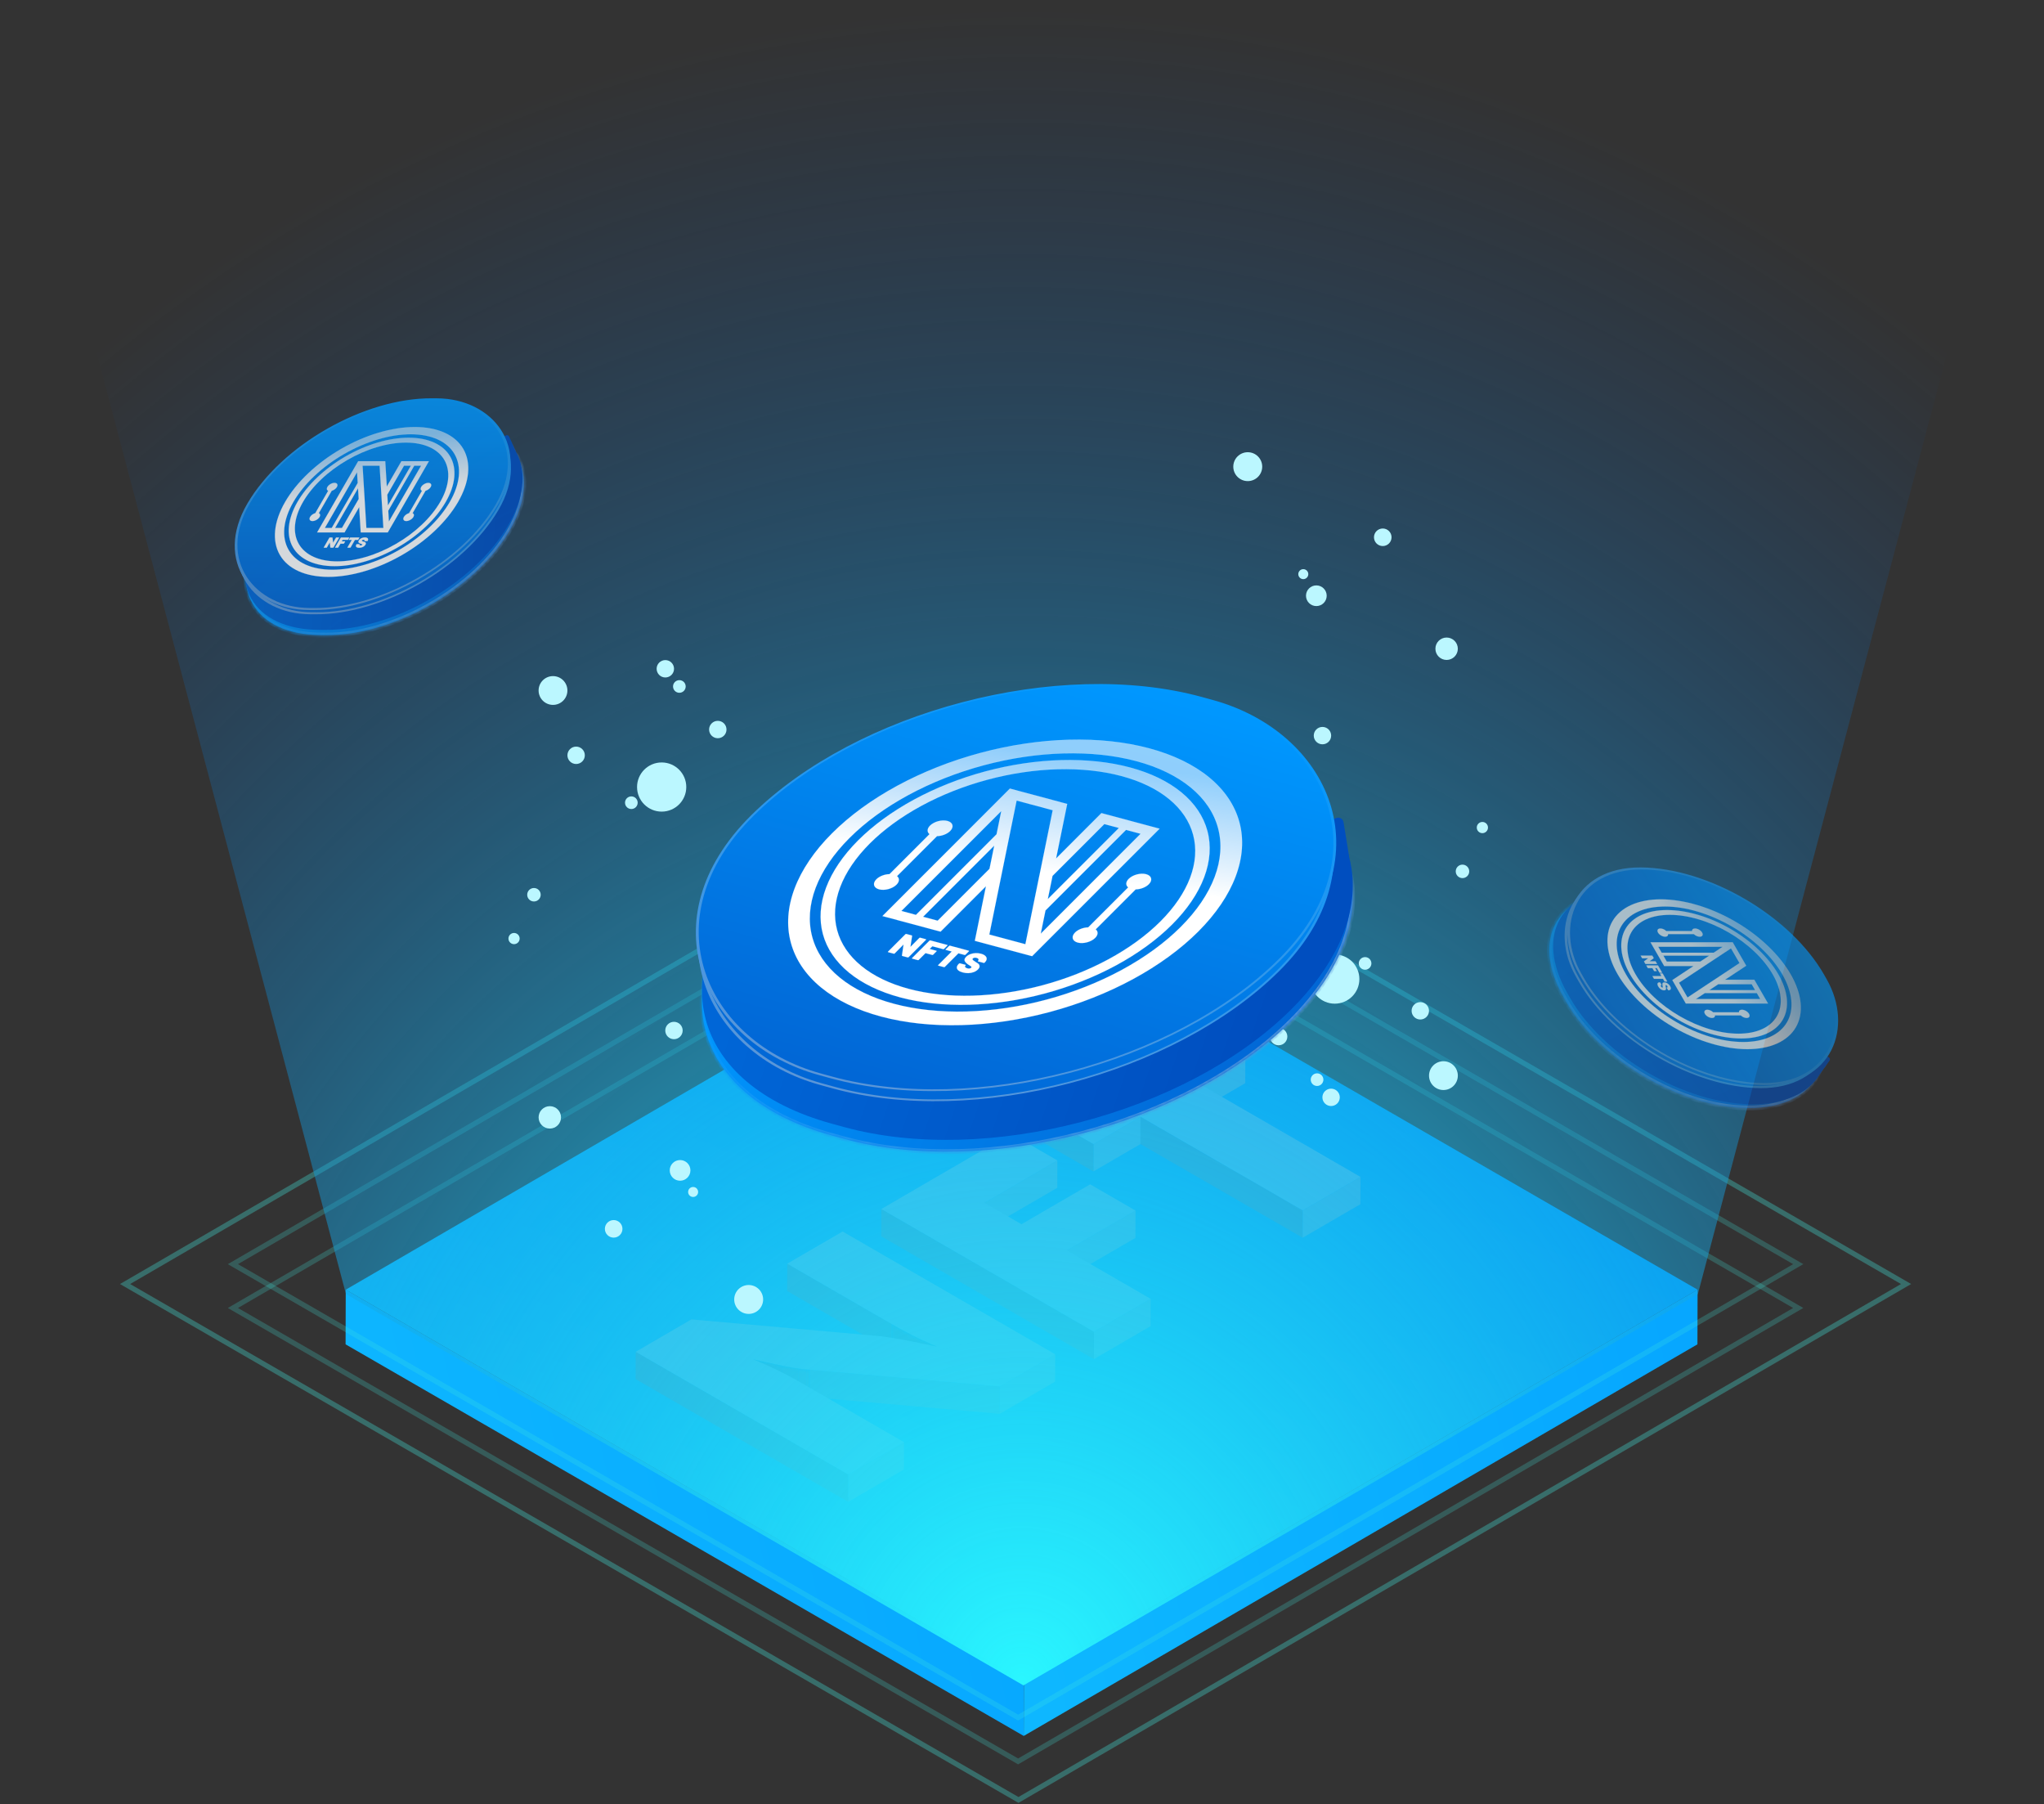 <svg width="477" height="421" viewBox="0 0 477 421" fill="none" xmlns="http://www.w3.org/2000/svg">
<rect x="0" y="0" width="477" height="421" fill="#333333" stroke="none"/>
<path d="M396.159 300.902L396.123 313.657L238.9 405.025L238.937 392.27L396.159 300.902Z" fill="url(#paint0_linear_952_20877)"/>
<path d="M238.936 392.271L238.9 405.025L80.648 313.659L80.685 300.904L238.936 392.271Z" fill="url(#paint1_linear_952_20877)"/>
<path d="M396.16 300.904L238.937 392.271L80.686 300.905L237.908 209.537L396.16 300.904Z" fill="url(#paint2_linear_952_20877)"/>
<g opacity="0.4">
<path d="M290.62 246.346L290.601 252.723L279.613 259.109L279.631 252.731L290.62 246.346Z" fill="#C5C5C5"/>
<path d="M266.163 260.555L266.145 266.932L255.156 273.318L255.174 266.94L266.163 260.555Z" fill="#C5C5C5"/>
<path d="M255.177 266.941L255.159 273.318L243.398 266.528L243.417 260.15L255.177 266.941Z" fill="#898989"/>
<path d="M304.021 282.41L304.003 288.787L266.148 266.932L266.167 260.555L304.021 282.41Z" fill="#898989"/>
<path d="M317.483 274.586L317.465 280.963L304 288.788L304.018 282.411L317.483 274.586Z" fill="#C5C5C5"/>
<path d="M290.619 246.345L279.63 252.73L317.485 274.586L304.019 282.411L266.165 260.556L255.177 266.941L243.416 260.151L278.858 239.555L290.619 246.345Z" fill="#DCDCDC"/>
<path d="M246.759 270.75L246.741 277.127L229.717 287.021L229.735 280.643L246.759 270.75Z" fill="#C5C5C5"/>
<path d="M264.99 282.443L264.972 288.821L248.955 298.129L248.973 291.752L264.99 282.443Z" fill="#C5C5C5"/>
<path d="M268.524 303.039L268.506 309.416L255.273 317.106L255.292 310.729L268.524 303.039Z" fill="#C5C5C5"/>
<path d="M255.291 310.729L255.273 317.107L205.658 288.461L205.676 282.084L255.291 310.729Z" fill="#898989"/>
<path d="M246.757 270.75L229.733 280.644L238.379 285.636L254.397 276.328L264.989 282.443L248.972 291.751L268.522 303.039L255.289 310.729L205.674 282.083L235.931 264.5L246.757 270.75Z" fill="#DCDCDC"/>
<path d="M208.093 308.919L208.075 315.296L183.695 301.221L183.713 294.844L208.093 308.919Z" fill="#898989"/>
<mask id="mask0_952_20877" style="mask-type:luminance" maskUnits="userSpaceOnUse" x="208" y="308" width="11" height="13">
<path d="M218.603 314.184L218.585 320.561C217.961 320.262 217.352 319.984 216.756 319.729C216.159 319.474 215.548 319.197 214.925 318.897C213.784 318.358 212.642 317.788 211.5 317.188C210.359 316.589 209.217 315.959 208.074 315.299L208.092 308.922C209.235 309.582 210.377 310.211 211.518 310.811C212.66 311.411 213.802 311.98 214.943 312.519C215.567 312.82 216.177 313.097 216.774 313.351C217.37 313.607 217.979 313.884 218.603 314.184Z" fill="white"/>
</mask>
<g mask="url(#mask0_952_20877)">
<path d="M218.603 314.184L218.585 320.561C217.961 320.262 217.352 319.984 216.756 319.729C216.159 319.474 215.548 319.197 214.925 318.897C213.784 318.358 212.642 317.788 211.5 317.188C210.359 316.589 209.217 315.959 208.074 315.299L208.092 308.922C209.235 309.582 210.377 310.211 211.518 310.811C212.66 311.411 213.802 311.98 214.943 312.519C215.567 312.82 216.177 313.097 216.774 313.351C217.37 313.607 217.979 313.884 218.603 314.184Z" fill="#858585"/>
</g>
<mask id="mask1_952_20877" style="mask-type:luminance" maskUnits="userSpaceOnUse" x="175" y="317" width="14" height="9">
<path d="M188.978 319.577L188.96 325.955C187.82 325.894 186.591 325.752 185.27 325.528C183.949 325.302 182.614 325.041 181.267 324.741C180.283 324.531 179.323 324.322 178.392 324.111C177.457 323.901 176.577 323.707 175.748 323.526L175.766 317.148C176.595 317.33 177.475 317.524 178.41 317.733C179.341 317.944 180.301 318.154 181.285 318.364C182.633 318.664 183.967 318.925 185.288 319.15C186.609 319.375 187.838 319.517 188.978 319.577Z" fill="white"/>
</mask>
<g mask="url(#mask1_952_20877)">
<path d="M188.976 319.577L188.958 325.954C188.701 325.94 188.44 325.923 188.174 325.901L188.192 319.523C188.458 319.545 188.719 319.563 188.976 319.577Z" fill="#9E9E9E"/>
<path d="M188.192 319.525L188.174 325.902C187.578 325.853 186.959 325.783 186.316 325.692L186.334 319.314C186.977 319.405 187.596 319.476 188.192 319.525Z" fill="#999999"/>
<path d="M186.334 319.314L186.316 325.691C185.974 325.643 185.625 325.588 185.269 325.528C184.343 325.37 183.411 325.194 182.473 325L182.491 318.623C183.429 318.817 184.361 318.993 185.287 319.151C185.643 319.211 185.992 319.266 186.334 319.314Z" fill="#949494"/>
<path d="M182.492 318.623L182.474 325C182.073 324.917 181.671 324.831 181.267 324.741C180.283 324.531 179.323 324.322 178.392 324.111C177.457 323.901 176.577 323.707 175.748 323.526L175.766 317.148C176.595 317.33 177.475 317.524 178.41 317.733C179.341 317.944 180.301 318.154 181.285 318.364C181.689 318.454 182.091 318.54 182.492 318.623Z" fill="#8F8F8F"/>
</g>
<path d="M233.327 323.488L233.309 329.865L188.957 325.953L188.975 319.576L233.327 323.488Z" fill="#AAAAAA"/>
<path d="M246.249 315.979L246.231 322.356L233.309 329.865L233.327 323.488L246.249 315.979Z" fill="#C5C5C5"/>
<path d="M197.963 344.04L197.945 350.417L148.33 321.772L148.348 315.395L197.963 344.04Z" fill="#898989"/>
<path d="M210.964 336.484L210.945 342.862L197.945 350.416L197.963 344.039L210.964 336.484Z" fill="#C5C5C5"/>
<path d="M246.252 315.979L233.33 323.489L188.978 319.577C187.838 319.517 186.61 319.374 185.289 319.15C183.968 318.924 182.633 318.663 181.286 318.363C180.302 318.153 179.342 317.944 178.41 317.733C177.476 317.524 176.596 317.329 175.767 317.148C177.635 317.929 179.477 318.753 181.293 319.622C183.11 320.492 184.849 321.406 186.51 322.365L210.967 336.485L197.967 344.04L148.352 315.395L161.352 307.84L205.392 311.753C206.585 311.902 207.801 312.082 209.045 312.291C210.288 312.503 211.531 312.728 212.775 312.966C213.76 313.177 214.746 313.386 215.728 313.596C216.714 313.806 217.672 314 218.605 314.181C217.982 313.882 217.373 313.604 216.777 313.348C216.179 313.094 215.569 312.817 214.946 312.516C213.804 311.977 212.662 311.408 211.521 310.808C210.379 310.208 209.238 309.579 208.095 308.919L183.715 294.843L196.637 287.334L246.252 315.979Z" fill="#DCDCDC"/>
</g>
<g opacity="0.22">
<path d="M237.594 411.656L237.296 411.484L53.164 305.175L54.051 304.66L236.401 198.689L236.7 198.862L420.832 305.17L419.944 305.686L237.594 411.656ZM55.536 305.172L237.592 410.283L418.46 305.174L236.403 200.063L55.536 305.172Z" fill="#42E8E0"/>
</g>
<g opacity="0.22">
<path d="M237.594 401.432L237.296 401.259L53.164 294.951L54.051 294.435L236.401 188.465L236.7 188.637L420.832 294.946L419.944 295.461L237.594 401.432ZM55.536 294.948L237.592 400.058L418.46 294.949L236.403 189.839L55.536 294.948Z" fill="#42E8E0"/>
</g>
<path opacity="0.32" d="M237.679 420.645L237.38 420.473L28 299.587L28.887 299.071L236.322 178.523L236.62 178.696L446 299.581L445.113 300.097L237.679 420.645ZM30.372 299.584L237.676 419.271L443.628 299.585L236.323 179.897L30.372 299.584Z" fill="#42E8E0"/>
<g style="mix-blend-mode:screen">
<path d="M476.222 0H0.734L80.734 301.936L238.835 393.23L396.222 301.936L476.222 0Z" fill="url(#paint3_radial_952_20877)"/>
</g>
<path d="M333.484 250.963C333.484 252.818 334.99 254.321 336.846 254.321C338.703 254.321 340.208 252.818 340.208 250.963C340.208 249.109 338.703 247.605 336.846 247.605C334.99 247.605 333.484 249.109 333.484 250.963Z" fill="#BBF7FF"/>
<path d="M305.744 228.437C305.744 231.605 308.315 234.174 311.488 234.174C314.661 234.174 317.231 231.606 317.231 228.437C317.231 225.268 314.66 222.701 311.488 222.701C308.316 222.701 305.744 225.269 305.744 228.437Z" fill="#BBF7FF"/>
<path d="M317.088 224.78C317.088 225.594 317.749 226.254 318.564 226.254C319.378 226.254 320.039 225.594 320.039 224.78C320.039 223.967 319.378 223.307 318.564 223.307C317.749 223.307 317.088 223.967 317.088 224.78Z" fill="#BBF7FF"/>
<path d="M305.883 251.902C305.883 252.715 306.544 253.375 307.359 253.375C308.173 253.375 308.834 252.715 308.834 251.902C308.834 251.088 308.173 250.428 307.359 250.428C306.544 250.428 305.883 251.088 305.883 251.902Z" fill="#BBF7FF"/>
<path d="M293.487 198.844C295.073 198.844 296.359 197.56 296.359 195.976C296.359 194.392 295.073 193.107 293.487 193.107C291.901 193.107 290.615 194.392 290.615 195.976C290.615 197.56 291.901 198.844 293.487 198.844Z" fill="#BBF7FF"/>
<path d="M341.293 204.879C342.163 204.879 342.868 204.175 342.868 203.307C342.868 202.438 342.163 201.734 341.293 201.734C340.424 201.734 339.719 202.438 339.719 203.307C339.719 204.175 340.424 204.879 341.293 204.879Z" fill="#BBF7FF"/>
<path d="M306.586 171.631C306.586 172.751 307.495 173.66 308.617 173.66C309.739 173.66 310.648 172.752 310.648 171.631C310.648 170.51 309.738 169.604 308.617 169.604C307.496 169.604 306.586 170.511 306.586 171.631Z" fill="#BBF7FF"/>
<path d="M296.357 241.854C296.357 242.974 297.266 243.883 298.389 243.883C299.511 243.883 300.419 242.975 300.419 241.854C300.419 240.733 299.51 239.826 298.389 239.826C297.267 239.826 296.357 240.734 296.357 241.854Z" fill="#BBF7FF"/>
<path d="M308.602 256.028C308.602 257.148 309.511 258.056 310.633 258.056C311.755 258.056 312.663 257.149 312.663 256.028C312.663 254.907 311.754 254 310.633 254C309.512 254 308.602 254.908 308.602 256.028Z" fill="#BBF7FF"/>
<path d="M329.42 235.84C329.42 236.96 330.329 237.869 331.451 237.869C332.573 237.869 333.482 236.961 333.482 235.84C333.482 234.719 332.572 233.812 331.451 233.812C330.33 233.812 329.42 234.72 329.42 235.84Z" fill="#BBF7FF"/>
<path d="M334.975 151.363C334.975 152.806 336.146 153.976 337.591 153.976C339.036 153.976 340.207 152.806 340.207 151.363C340.207 149.92 339.036 148.75 337.591 148.75C336.146 148.75 334.975 149.92 334.975 151.363Z" fill="#BBF7FF"/>
<path d="M344.629 193.083C344.629 193.805 345.215 194.39 345.937 194.39C346.658 194.39 347.244 193.804 347.244 193.083C347.244 192.363 346.658 191.777 345.937 191.777C345.215 191.777 344.629 192.363 344.629 193.083Z" fill="#BBF7FF"/>
<path d="M320.639 125.355C320.639 126.486 321.557 127.403 322.689 127.403C323.822 127.403 324.74 126.486 324.74 125.355C324.74 124.224 323.822 123.307 322.689 123.307C321.557 123.307 320.639 124.224 320.639 125.355Z" fill="#BBF7FF"/>
<path d="M304.775 138.996C304.775 140.328 305.857 141.408 307.191 141.408C308.524 141.408 309.606 140.328 309.606 138.996C309.606 137.664 308.524 136.584 307.191 136.584C305.857 136.584 304.775 137.664 304.775 138.996Z" fill="#BBF7FF"/>
<path d="M302.979 133.959C302.979 134.603 303.501 135.125 304.146 135.125C304.791 135.125 305.313 134.603 305.313 133.959C305.313 133.315 304.791 132.793 304.146 132.793C303.501 132.793 302.979 133.315 302.979 133.959Z" fill="#BBF7FF"/>
<path d="M287.809 108.881C287.809 110.741 289.319 112.251 291.184 112.251C293.048 112.251 294.558 110.742 294.558 108.881C294.558 107.019 293.047 105.51 291.184 105.51C289.32 105.51 287.809 107.019 287.809 108.881Z" fill="#BBF7FF"/>
<path d="M132.414 161.105C132.414 159.251 130.909 157.747 129.052 157.747C127.195 157.747 125.69 159.251 125.69 161.105C125.69 162.96 127.195 164.463 129.052 164.463C130.909 164.463 132.414 162.96 132.414 161.105Z" fill="#BBF7FF"/>
<path d="M160.154 183.629C160.154 180.461 157.583 177.893 154.41 177.893C151.237 177.893 148.667 180.46 148.667 183.629C148.667 186.798 151.238 189.365 154.41 189.365C157.582 189.365 160.154 186.797 160.154 183.629Z" fill="#BBF7FF"/>
<path d="M148.811 187.286C148.811 186.472 148.15 185.812 147.335 185.812C146.52 185.812 145.859 186.472 145.859 187.286C145.859 188.1 146.52 188.76 147.335 188.76C148.15 188.76 148.811 188.1 148.811 187.286Z" fill="#BBF7FF"/>
<path d="M160.016 160.165C160.016 159.351 159.355 158.691 158.54 158.691C157.725 158.691 157.064 159.351 157.064 160.165C157.064 160.979 157.725 161.639 158.54 161.639C159.355 161.639 160.016 160.979 160.016 160.165Z" fill="#BBF7FF"/>
<path d="M172.411 213.222C170.825 213.222 169.539 214.506 169.539 216.091C169.539 217.675 170.825 218.959 172.411 218.959C173.997 218.959 175.283 217.675 175.283 216.091C175.283 214.506 173.997 213.222 172.411 213.222Z" fill="#BBF7FF"/>
<path d="M124.605 207.187C123.736 207.187 123.031 207.891 123.031 208.76C123.031 209.628 123.736 210.332 124.605 210.332C125.475 210.332 126.18 209.628 126.18 208.76C126.18 207.891 125.475 207.187 124.605 207.187Z" fill="#BBF7FF"/>
<path d="M159.312 240.435C159.312 239.315 158.403 238.406 157.281 238.406C156.159 238.406 155.251 239.314 155.251 240.435C155.251 241.556 156.16 242.463 157.281 242.463C158.403 242.463 159.312 241.555 159.312 240.435Z" fill="#BBF7FF"/>
<path d="M169.541 170.212C169.541 169.093 168.632 168.184 167.51 168.184C166.388 168.184 165.479 169.092 165.479 170.212C165.479 171.333 166.388 172.24 167.51 172.24C168.631 172.24 169.541 171.332 169.541 170.212Z" fill="#BBF7FF"/>
<path d="M157.297 156.039C157.297 154.919 156.388 154.01 155.266 154.01C154.143 154.01 153.235 154.918 153.235 156.039C153.235 157.159 154.144 158.066 155.266 158.066C156.387 158.066 157.297 157.159 157.297 156.039Z" fill="#BBF7FF"/>
<path d="M136.479 176.226C136.479 175.106 135.569 174.197 134.447 174.197C133.325 174.197 132.417 175.105 132.417 176.226C132.417 177.347 133.326 178.254 134.447 178.254C135.569 178.254 136.479 177.346 136.479 176.226Z" fill="#BBF7FF"/>
<path d="M130.924 260.703C130.924 259.261 129.753 258.09 128.307 258.09C126.862 258.09 125.691 259.26 125.691 260.703C125.691 262.147 126.862 263.316 128.307 263.316C129.753 263.316 130.924 262.147 130.924 260.703Z" fill="#BBF7FF"/>
<path d="M121.27 218.983C121.27 218.261 120.684 217.677 119.962 217.677C119.24 217.677 118.654 218.262 118.654 218.983C118.654 219.704 119.24 220.289 119.962 220.289C120.684 220.289 121.27 219.704 121.27 218.983Z" fill="#BBF7FF"/>
<path d="M145.26 286.712C145.26 285.581 144.341 284.664 143.209 284.664C142.077 284.664 141.158 285.581 141.158 286.712C141.158 287.843 142.077 288.76 143.209 288.76C144.341 288.76 145.26 287.843 145.26 286.712Z" fill="#BBF7FF"/>
<path d="M161.123 273.072C161.123 271.74 160.041 270.66 158.708 270.66C157.374 270.66 156.293 271.74 156.293 273.072C156.293 274.404 157.374 275.484 158.708 275.484C160.041 275.484 161.123 274.404 161.123 273.072Z" fill="#BBF7FF"/>
<path d="M162.92 278.107C162.92 277.463 162.398 276.941 161.752 276.941C161.107 276.941 160.585 277.463 160.585 278.107C160.585 278.752 161.107 279.273 161.752 279.273C162.398 279.273 162.92 278.752 162.92 278.107Z" fill="#BBF7FF"/>
<path d="M178.09 303.186C178.09 301.325 176.579 299.815 174.715 299.815C172.851 299.815 171.341 301.324 171.341 303.186C171.341 305.048 172.852 306.557 174.715 306.557C176.578 306.557 178.09 305.048 178.09 303.186Z" fill="#BBF7FF"/>
<mask id="path-64-inside-1_952_20877" fill="white">
<path fill-rule="evenodd" clip-rule="evenodd" d="M178.367 204.78C202.794 180.646 249.441 168.444 282.557 177.524L285.396 178.303C297.042 181.496 305.463 186.897 310.425 193.606C310.693 193.968 311.177 194.098 311.584 193.905C312.14 193.643 312.792 193.988 312.888 194.595L313.524 198.626C313.576 198.952 313.669 199.269 313.793 199.574C318.466 211.094 314.543 225.19 301.129 238.443C276.702 262.577 230.055 274.779 196.939 265.699L194.1 264.92C160.984 255.839 153.94 228.913 178.367 204.78Z"/>
</mask>
<path fill-rule="evenodd" clip-rule="evenodd" d="M178.367 204.78C202.794 180.646 249.441 168.444 282.557 177.524L285.396 178.303C297.042 181.496 305.463 186.897 310.425 193.606C310.693 193.968 311.177 194.098 311.584 193.905C312.14 193.643 312.792 193.988 312.888 194.595L313.524 198.626C313.576 198.952 313.669 199.269 313.793 199.574C318.466 211.094 314.543 225.19 301.129 238.443C276.702 262.577 230.055 274.779 196.939 265.699L194.1 264.92C160.984 255.839 153.94 228.913 178.367 204.78Z" fill="url(#paint4_linear_952_20877)"/>
<path d="M282.557 177.524L282.703 176.99L282.557 177.524ZM285.396 178.303L285.25 178.838L285.396 178.303ZM301.129 238.443L300.739 238.049L300.739 238.049L301.129 238.443ZM196.939 265.699L196.793 266.233L196.939 265.699ZM194.1 264.92L194.246 264.385L194.1 264.92ZM313.524 198.626L312.977 198.713L313.524 198.626ZM313.793 199.574L313.279 199.783L313.793 199.574ZM312.888 194.595L312.341 194.682L312.888 194.595ZM310.425 193.606L309.98 193.936L310.425 193.606ZM282.703 176.99C266.03 172.418 245.987 173.21 227.063 178.16C208.14 183.111 190.276 192.234 177.978 204.386L178.757 205.174C190.885 193.192 208.558 184.147 227.344 179.233C246.129 174.319 265.968 173.55 282.41 178.059L282.703 176.99ZM285.543 177.768L282.703 176.99L282.41 178.059L285.25 178.838L285.543 177.768ZM310.871 193.277C305.815 186.44 297.271 180.984 285.543 177.768L285.25 178.838C296.813 182.008 305.111 187.353 309.98 193.936L310.871 193.277ZM312.341 194.682L312.977 198.713L314.072 198.54L313.436 194.509L312.341 194.682ZM301.518 238.837C315.024 225.494 319.095 211.17 314.306 199.366L313.279 199.783C317.838 211.019 314.062 224.885 300.739 238.049L301.518 238.837ZM196.793 266.233C213.466 270.805 233.509 270.013 252.432 265.062C271.356 260.112 289.219 250.989 301.518 238.837L300.739 238.049C288.611 250.031 270.937 259.076 252.152 263.99C233.366 268.904 213.528 269.673 197.086 265.164L196.793 266.233ZM193.953 265.454L196.793 266.233L197.086 265.164L194.246 264.385L193.953 265.454ZM177.978 204.386C165.681 216.534 161.204 229.493 164.119 240.635C167.034 251.777 177.283 260.883 193.953 265.454L194.246 264.385C177.801 259.876 167.97 250.978 165.191 240.354C162.412 229.73 166.626 217.159 178.757 205.174L177.978 204.386ZM312.977 198.713C313.036 199.085 313.142 199.444 313.279 199.783L314.306 199.366C314.196 199.095 314.116 198.818 314.072 198.54L312.977 198.713ZM311.82 194.407C312.042 194.302 312.303 194.439 312.341 194.682L313.436 194.509C313.282 193.536 312.237 192.983 311.347 193.404L311.82 194.407ZM309.98 193.936C310.399 194.503 311.167 194.716 311.82 194.407L311.347 193.404C311.187 193.48 310.986 193.433 310.871 193.277L309.98 193.936Z" fill="url(#paint5_linear_952_20877)" mask="url(#path-64-inside-1_952_20877)"/>
<path fill-rule="evenodd" clip-rule="evenodd" d="M178.379 202.034C202.806 177.9 249.453 165.697 282.568 174.778L285.408 175.557C296.847 178.694 305.175 183.96 310.17 190.504C310.541 190.991 311.202 191.164 311.753 190.898C312.509 190.535 313.402 191 313.536 191.828L314.879 200.083C315.263 201.578 315.512 203.109 315.624 204.668L315.662 204.898C315.664 204.913 315.661 204.928 315.653 204.942C315.647 204.953 315.644 204.966 315.645 204.979C316.225 214.665 311.528 225.434 301.14 235.697C276.714 259.831 230.066 272.033 196.951 262.952L194.111 262.174C160.996 253.093 153.952 226.167 178.379 202.034Z" fill="url(#paint6_linear_952_20877)"/>
<rect x="0.07" y="0.268" width="123.795" height="126.739" rx="61.897" transform="matrix(-0.711 0.703 0.964 0.264 219.805 149.478)" fill="url(#paint7_linear_952_20877)" stroke="url(#paint8_linear_952_20877)" stroke-width="0.554"/>
<rect x="0.07" y="0.268" width="124.97" height="127.578" rx="62.485" transform="matrix(-0.711 0.703 0.964 0.264 219.838 146.199)" fill="url(#paint9_linear_952_20877)" stroke="url(#paint10_linear_952_20877)" stroke-width="0.554"/>
<path fill-rule="evenodd" clip-rule="evenodd" d="M214.64 218.786C214.602 218.796 214.569 218.816 214.541 218.844L212.531 220.864C212.515 220.88 212.5 220.888 212.487 220.886C212.474 220.886 212.468 220.878 212.469 220.863L212.849 218.352C212.856 218.303 212.827 218.27 212.76 218.252L211.511 217.917C211.472 217.907 211.434 217.906 211.396 217.917C211.357 217.927 211.324 217.946 211.296 217.974L207.236 222.034C207.208 222.062 207.196 222.088 207.202 222.11C207.209 222.132 207.23 222.148 207.269 222.158L208.577 222.509C208.616 222.519 208.654 222.519 208.692 222.509C208.73 222.499 208.764 222.479 208.792 222.451L210.793 220.429C210.81 220.413 210.824 220.405 210.837 220.406C210.85 220.407 210.856 220.415 210.855 220.43L210.483 222.943C210.476 222.992 210.506 223.025 210.572 223.043L211.822 223.378C211.86 223.388 211.899 223.388 211.937 223.378C211.975 223.368 212.008 223.349 212.036 223.321L216.096 219.261C216.125 219.232 216.136 219.207 216.13 219.185C216.124 219.163 216.102 219.147 216.063 219.137L214.755 218.786C214.717 218.776 214.678 218.776 214.64 218.786ZM217.039 192.63C216.318 193.352 216.309 194.134 216.918 194.619L207.586 203.95C206.469 203.973 205.241 204.428 204.519 205.15C203.571 206.098 203.853 207.15 205.148 207.497C206.443 207.844 208.264 207.356 209.212 206.408C209.934 205.686 209.943 204.904 209.333 204.419L218.665 195.087C219.782 195.064 221.01 194.609 221.732 193.887C222.68 192.94 222.398 191.888 221.103 191.541C219.808 191.194 217.987 191.682 217.039 192.63ZM226.145 221.869C226.14 221.847 226.117 221.831 226.078 221.82L221.7 220.647C221.661 220.637 221.623 220.636 221.585 220.647C221.547 220.657 221.513 220.676 221.485 220.705L220.685 221.504C220.657 221.533 220.646 221.558 220.652 221.58C220.657 221.602 220.68 221.618 220.718 221.629L222.068 221.99C222.095 221.997 222.099 222.011 222.079 222.032L218.94 225.17C218.912 225.199 218.9 225.224 218.906 225.246C218.912 225.268 218.934 225.284 218.973 225.294L220.281 225.645C220.319 225.655 220.358 225.655 220.396 225.645C220.434 225.635 220.468 225.616 220.496 225.587L223.635 222.449C223.655 222.428 223.679 222.422 223.707 222.429L225.097 222.802C225.135 222.812 225.174 222.812 225.212 222.802C225.25 222.792 225.284 222.773 225.312 222.744L226.112 221.944C226.14 221.916 226.151 221.891 226.145 221.869ZM263.402 205.053C262.68 205.775 262.671 206.557 263.28 207.042L253.948 216.373C252.832 216.396 251.603 216.851 250.881 217.573C249.933 218.521 250.215 219.572 251.51 219.919C252.805 220.266 254.626 219.778 255.574 218.83C256.296 218.108 256.305 217.326 255.696 216.841L265.027 207.51C266.144 207.487 267.372 207.032 268.094 206.31C269.042 205.362 268.76 204.311 267.465 203.964C266.17 203.617 264.349 204.105 263.402 205.053ZM249.044 187.572L235.672 183.989L205.929 213.732L219.499 217.368L230.091 206.776L227.495 219.51L240.861 223.092L270.604 193.349L257.033 189.713L246.451 200.294L249.044 187.572ZM232.024 197.292L230.92 202.709L218.815 214.814L215.414 213.902L232.024 197.292ZM257.717 192.267L261.119 193.178L244.518 209.779L245.622 204.362L257.717 192.267ZM233.667 189.232L232.563 194.649L213.754 213.458L210.352 212.546L233.667 189.232ZM245.668 189.038L242.579 204.194L242.553 204.283L239.289 220.3L230.872 218.044L237.243 186.781L245.668 189.038ZM266.18 194.534L242.875 217.839L243.98 212.422L262.779 193.623L266.18 194.534ZM223.627 226.392C223.864 226.596 224.214 226.76 224.677 226.884C225.124 227.004 225.568 227.057 226.01 227.042C226.452 227.027 226.864 226.947 227.248 226.801C227.632 226.655 227.958 226.447 228.229 226.176C228.508 225.898 228.63 225.629 228.594 225.371C228.558 225.113 228.405 224.901 228.135 224.734C227.864 224.567 227.713 224.471 227.682 224.447C227.434 224.289 227.256 224.165 227.148 224.078C227.04 223.989 226.974 223.91 226.95 223.84C226.926 223.77 226.951 223.698 227.023 223.625C227.116 223.533 227.24 223.473 227.395 223.448C227.549 223.423 227.715 223.434 227.891 223.481C228.145 223.549 228.297 223.653 228.347 223.792C228.397 223.931 228.362 224.061 228.24 224.182L228.234 224.188C228.206 224.216 228.195 224.241 228.201 224.264C228.207 224.286 228.229 224.302 228.267 224.312L229.55 224.656C229.589 224.666 229.627 224.666 229.666 224.656C229.704 224.646 229.737 224.627 229.766 224.598L229.82 224.544C230.095 224.269 230.238 223.998 230.251 223.73C230.264 223.461 230.153 223.222 229.92 223.011C229.687 222.8 229.355 222.637 228.925 222.521C228.516 222.412 228.096 222.366 227.662 222.383C227.229 222.4 226.82 222.481 226.437 222.627C226.054 222.772 225.734 222.973 225.48 223.227C225.096 223.611 224.988 223.953 225.156 224.254C225.324 224.555 225.62 224.84 226.045 225.107L226.237 225.22C226.464 225.363 226.611 225.471 226.677 225.545C226.743 225.619 226.732 225.701 226.643 225.79C226.566 225.866 226.452 225.924 226.301 225.964C226.151 226.002 225.973 225.994 225.769 225.94C225.499 225.867 225.325 225.766 225.249 225.635C225.173 225.505 225.192 225.383 225.305 225.27L225.341 225.234C225.37 225.205 225.381 225.18 225.375 225.158C225.369 225.136 225.347 225.12 225.308 225.11L224.025 224.766C223.986 224.755 223.948 224.756 223.91 224.766C223.872 224.776 223.838 224.795 223.81 224.823L223.725 224.908C223.454 225.179 223.311 225.443 223.296 225.7C223.28 225.957 223.391 226.187 223.627 226.392ZM220.202 221.452C220.241 221.442 220.274 221.422 220.302 221.394L221.096 220.6C221.124 220.572 221.135 220.547 221.129 220.525C221.123 220.503 221.101 220.487 221.062 220.476L217.123 219.421C217.084 219.41 217.046 219.41 217.008 219.42C216.969 219.431 216.936 219.45 216.908 219.478L212.848 223.538C212.82 223.566 212.808 223.591 212.814 223.614C212.821 223.635 212.842 223.652 212.881 223.662L214.189 224.012C214.228 224.023 214.266 224.023 214.304 224.013C214.342 224.002 214.376 223.983 214.404 223.955L215.949 222.41C215.969 222.389 215.993 222.383 216.021 222.391L217.552 222.801C217.59 222.811 217.629 222.811 217.667 222.801C217.706 222.791 217.739 222.771 217.767 222.743L218.555 221.955C218.583 221.927 218.594 221.902 218.588 221.88C218.582 221.858 218.56 221.841 218.522 221.831L216.991 221.421C216.963 221.414 216.959 221.4 216.979 221.38L217.549 220.81C217.569 220.79 217.593 220.784 217.62 220.791L220.087 221.452C220.125 221.462 220.164 221.462 220.202 221.452Z" fill="url(#paint11_linear_952_20877)"/>
<path fill-rule="evenodd" clip-rule="evenodd" d="M249.447 172.601C256.204 172.418 262.571 173.098 268.183 174.602C273.796 176.106 278.544 178.404 282.157 181.366C285.77 184.327 288.177 187.894 289.24 191.863C290.303 195.832 290.002 200.124 288.354 204.495C286.706 208.867 283.743 213.231 279.635 217.34C275.526 221.448 270.352 225.221 264.409 228.441C258.465 231.661 251.868 234.267 244.994 236.109C238.121 237.95 231.105 238.992 224.347 239.175C217.59 239.358 211.223 238.678 205.611 237.175C199.998 235.671 195.25 233.372 191.637 230.411C188.024 227.449 185.617 223.882 184.554 219.914C183.491 215.945 183.791 211.652 185.439 207.281C187.088 202.91 190.05 198.545 194.159 194.437C198.268 190.328 203.441 186.556 209.385 183.336C215.329 180.115 221.926 177.51 228.799 175.668C235.673 173.826 242.689 172.784 249.447 172.601ZM265.204 177.582C260.126 176.221 254.365 175.606 248.251 175.771C242.137 175.937 235.79 176.88 229.571 178.546C223.351 180.213 217.383 182.57 212.005 185.484C206.628 188.397 201.947 191.81 198.229 195.527C194.512 199.245 191.831 203.193 190.34 207.148C188.849 211.103 188.577 214.987 189.539 218.578C190.501 222.168 192.679 225.396 195.948 228.075C199.216 230.755 203.512 232.834 208.59 234.195C213.668 235.556 219.429 236.171 225.542 236.005C231.656 235.84 238.004 234.897 244.223 233.23C250.442 231.564 256.411 229.207 261.789 226.293C267.166 223.379 271.847 219.966 275.564 216.249C279.282 212.532 281.962 208.583 283.454 204.628C284.945 200.673 285.217 196.789 284.255 193.199C283.293 189.608 281.115 186.381 277.846 183.701C274.577 181.022 270.281 178.942 265.204 177.582Z" fill="url(#paint12_linear_952_20877)"/>
<path fill-rule="evenodd" clip-rule="evenodd" d="M247.654 177.356C253.446 177.2 258.903 177.782 263.714 179.071C268.524 180.36 272.594 182.33 275.691 184.869C278.788 187.408 280.851 190.465 281.762 193.867C282.674 197.268 282.416 200.948 281.003 204.694C279.591 208.441 277.051 212.182 273.529 215.704C270.008 219.226 265.573 222.459 260.479 225.219C255.384 227.979 249.729 230.213 243.838 231.791C237.946 233.37 231.932 234.263 226.14 234.42C220.348 234.577 214.891 233.994 210.08 232.705C205.269 231.416 201.2 229.446 198.103 226.907C195.006 224.369 192.943 221.312 192.031 217.91C191.12 214.508 191.378 210.829 192.791 207.082C194.203 203.335 196.743 199.594 200.264 196.073C203.786 192.551 208.221 189.318 213.315 186.557C218.41 183.797 224.064 181.564 229.956 179.985C235.848 178.406 241.862 177.513 247.654 177.356ZM261.727 181.058C257.273 179.864 252.22 179.325 246.857 179.47C241.494 179.615 235.926 180.442 230.47 181.904C225.015 183.366 219.779 185.434 215.062 187.989C210.345 190.545 206.239 193.539 202.978 196.8C199.717 200.06 197.366 203.524 196.058 206.994C194.75 210.463 194.511 213.87 195.355 217.019C196.199 220.169 198.109 223 200.976 225.351C203.844 227.701 207.612 229.525 212.067 230.719C216.521 231.912 221.574 232.452 226.937 232.307C232.3 232.161 237.868 231.334 243.323 229.873C248.779 228.411 254.015 226.343 258.732 223.787C263.449 221.231 267.555 218.238 270.816 214.977C274.077 211.716 276.428 208.252 277.736 204.783C279.044 201.314 279.283 197.907 278.439 194.757C277.595 191.607 275.685 188.777 272.817 186.426C269.95 184.075 266.182 182.251 261.727 181.058Z" fill="url(#paint13_linear_952_20877)"/>
<path fill-rule="evenodd" clip-rule="evenodd" d="M214.64 218.786C214.602 218.796 214.569 218.816 214.541 218.844L212.531 220.864C212.515 220.88 212.5 220.888 212.487 220.886C212.474 220.886 212.468 220.878 212.469 220.863L212.849 218.352C212.856 218.303 212.827 218.27 212.76 218.252L211.511 217.917C211.472 217.907 211.434 217.906 211.396 217.917C211.357 217.927 211.324 217.946 211.296 217.974L207.236 222.034C207.208 222.062 207.196 222.088 207.202 222.11C207.209 222.132 207.23 222.148 207.269 222.158L208.577 222.509C208.616 222.519 208.654 222.519 208.692 222.509C208.73 222.499 208.764 222.479 208.792 222.451L210.793 220.429C210.81 220.413 210.824 220.405 210.837 220.406C210.85 220.407 210.856 220.415 210.855 220.43L210.483 222.943C210.476 222.992 210.506 223.025 210.572 223.043L211.822 223.378C211.86 223.388 211.899 223.388 211.937 223.378C211.975 223.368 212.008 223.349 212.036 223.321L216.096 219.261C216.125 219.232 216.136 219.207 216.13 219.185C216.124 219.163 216.102 219.147 216.063 219.137L214.755 218.786C214.717 218.776 214.678 218.776 214.64 218.786ZM217.039 192.63C216.318 193.352 216.309 194.134 216.918 194.619L207.586 203.95C206.469 203.973 205.241 204.428 204.519 205.15C203.571 206.098 203.853 207.15 205.148 207.497C206.443 207.844 208.264 207.356 209.212 206.408C209.934 205.686 209.943 204.904 209.333 204.419L218.665 195.087C219.782 195.064 221.01 194.609 221.732 193.887C222.68 192.94 222.398 191.888 221.103 191.541C219.808 191.194 217.987 191.682 217.039 192.63ZM226.145 221.869C226.14 221.847 226.117 221.831 226.078 221.82L221.7 220.647C221.661 220.637 221.623 220.636 221.585 220.647C221.547 220.657 221.513 220.676 221.485 220.705L220.685 221.504C220.657 221.533 220.646 221.558 220.652 221.58C220.657 221.602 220.68 221.618 220.718 221.629L222.068 221.99C222.095 221.997 222.099 222.011 222.079 222.032L218.94 225.17C218.912 225.199 218.9 225.224 218.906 225.246C218.912 225.268 218.934 225.284 218.973 225.294L220.281 225.645C220.319 225.655 220.358 225.655 220.396 225.645C220.434 225.635 220.468 225.616 220.496 225.587L223.635 222.449C223.655 222.428 223.679 222.422 223.707 222.429L225.097 222.802C225.135 222.812 225.174 222.812 225.212 222.802C225.25 222.792 225.284 222.773 225.312 222.744L226.112 221.944C226.14 221.916 226.151 221.891 226.145 221.869ZM263.402 205.053C262.68 205.775 262.671 206.557 263.28 207.042L253.948 216.373C252.832 216.396 251.603 216.851 250.881 217.573C249.933 218.521 250.215 219.572 251.51 219.919C252.805 220.266 254.626 219.778 255.574 218.83C256.296 218.108 256.305 217.326 255.696 216.841L265.027 207.51C266.144 207.487 267.372 207.032 268.094 206.31C269.042 205.362 268.76 204.311 267.465 203.964C266.17 203.617 264.349 204.105 263.402 205.053ZM249.044 187.572L235.672 183.989L205.929 213.732L219.499 217.368L230.091 206.776L227.495 219.51L240.861 223.092L270.604 193.349L257.033 189.713L246.451 200.294L249.044 187.572ZM232.024 197.292L230.92 202.709L218.815 214.814L215.414 213.902L232.024 197.292ZM257.717 192.267L261.119 193.178L244.518 209.779L245.622 204.362L257.717 192.267ZM233.667 189.232L232.563 194.649L213.754 213.458L210.352 212.546L233.667 189.232ZM245.668 189.038L242.579 204.194L242.553 204.283L239.289 220.3L230.872 218.044L237.243 186.781L245.668 189.038ZM266.18 194.534L242.875 217.839L243.98 212.422L262.779 193.623L266.18 194.534ZM223.627 226.392C223.864 226.596 224.214 226.76 224.677 226.884C225.124 227.004 225.568 227.057 226.01 227.042C226.452 227.027 226.864 226.947 227.248 226.801C227.632 226.655 227.958 226.447 228.229 226.176C228.508 225.898 228.63 225.629 228.594 225.371C228.558 225.113 228.405 224.901 228.135 224.734C227.864 224.567 227.713 224.471 227.682 224.447C227.434 224.289 227.256 224.165 227.148 224.078C227.04 223.989 226.974 223.91 226.95 223.84C226.926 223.77 226.951 223.698 227.023 223.625C227.116 223.533 227.24 223.473 227.395 223.448C227.549 223.423 227.715 223.434 227.891 223.481C228.145 223.549 228.297 223.653 228.347 223.792C228.397 223.931 228.362 224.061 228.24 224.182L228.234 224.188C228.206 224.216 228.195 224.241 228.201 224.264C228.207 224.286 228.229 224.302 228.267 224.312L229.55 224.656C229.589 224.666 229.627 224.666 229.666 224.656C229.704 224.646 229.737 224.627 229.766 224.598L229.82 224.544C230.095 224.269 230.238 223.998 230.251 223.73C230.264 223.461 230.153 223.222 229.92 223.011C229.687 222.8 229.355 222.637 228.925 222.521C228.516 222.412 228.096 222.366 227.662 222.383C227.229 222.4 226.82 222.481 226.437 222.627C226.054 222.772 225.734 222.973 225.48 223.227C225.096 223.611 224.988 223.953 225.156 224.254C225.324 224.555 225.62 224.84 226.045 225.107L226.237 225.22C226.464 225.363 226.611 225.471 226.677 225.545C226.743 225.619 226.732 225.701 226.643 225.79C226.566 225.866 226.452 225.924 226.301 225.964C226.151 226.002 225.973 225.994 225.769 225.94C225.499 225.867 225.325 225.766 225.249 225.635C225.173 225.505 225.192 225.383 225.305 225.27L225.341 225.234C225.37 225.205 225.381 225.18 225.375 225.158C225.369 225.136 225.347 225.12 225.308 225.11L224.025 224.766C223.986 224.755 223.948 224.756 223.91 224.766C223.872 224.776 223.838 224.795 223.81 224.823L223.725 224.908C223.454 225.179 223.311 225.443 223.296 225.7C223.28 225.957 223.391 226.187 223.627 226.392ZM220.202 221.452C220.241 221.442 220.274 221.422 220.302 221.394L221.096 220.6C221.124 220.572 221.135 220.547 221.129 220.525C221.123 220.503 221.101 220.487 221.062 220.476L217.123 219.421C217.084 219.41 217.046 219.41 217.008 219.42C216.969 219.431 216.936 219.45 216.908 219.478L212.848 223.538C212.82 223.566 212.808 223.591 212.814 223.614C212.821 223.635 212.842 223.652 212.881 223.662L214.189 224.012C214.228 224.023 214.266 224.023 214.304 224.013C214.342 224.002 214.376 223.983 214.404 223.955L215.949 222.41C215.969 222.389 215.993 222.383 216.021 222.391L217.552 222.801C217.59 222.811 217.629 222.811 217.667 222.801C217.706 222.791 217.739 222.771 217.767 222.743L218.555 221.955C218.583 221.927 218.594 221.902 218.588 221.88C218.582 221.858 218.56 221.841 218.522 221.831L216.991 221.421C216.963 221.414 216.959 221.4 216.979 221.38L217.549 220.81C217.569 220.79 217.593 220.784 217.62 220.791L220.087 221.452C220.125 221.462 220.164 221.462 220.202 221.452Z" stroke="white" stroke-opacity="0.32" stroke-width="0.069"/>
<path fill-rule="evenodd" clip-rule="evenodd" d="M249.447 172.601C256.204 172.418 262.571 173.098 268.183 174.602C273.796 176.106 278.544 178.404 282.157 181.366C285.77 184.327 288.177 187.894 289.24 191.863C290.303 195.832 290.002 200.124 288.354 204.495C286.706 208.867 283.743 213.231 279.635 217.34C275.526 221.448 270.352 225.221 264.409 228.441C258.465 231.661 251.868 234.267 244.994 236.109C238.121 237.95 231.105 238.992 224.347 239.175C217.59 239.358 211.223 238.678 205.611 237.175C199.998 235.671 195.25 233.372 191.637 230.411C188.024 227.449 185.617 223.882 184.554 219.914C183.491 215.945 183.791 211.652 185.439 207.281C187.088 202.91 190.05 198.545 194.159 194.437C198.268 190.328 203.441 186.556 209.385 183.336C215.329 180.115 221.926 177.51 228.799 175.668C235.673 173.826 242.689 172.784 249.447 172.601ZM265.204 177.582C260.126 176.221 254.365 175.606 248.251 175.771C242.137 175.937 235.79 176.88 229.571 178.546C223.351 180.213 217.383 182.57 212.005 185.484C206.628 188.397 201.947 191.81 198.229 195.527C194.512 199.245 191.831 203.193 190.34 207.148C188.849 211.103 188.577 214.987 189.539 218.578C190.501 222.168 192.679 225.396 195.948 228.075C199.216 230.755 203.512 232.834 208.59 234.195C213.668 235.556 219.429 236.171 225.542 236.005C231.656 235.84 238.004 234.897 244.223 233.23C250.442 231.564 256.411 229.207 261.789 226.293C267.166 223.379 271.847 219.966 275.564 216.249C279.282 212.532 281.962 208.583 283.454 204.628C284.945 200.673 285.217 196.789 284.255 193.199C283.293 189.608 281.115 186.381 277.846 183.701C274.577 181.022 270.281 178.942 265.204 177.582Z" stroke="white" stroke-opacity="0.32" stroke-width="0.069"/>
<path fill-rule="evenodd" clip-rule="evenodd" d="M247.654 177.356C253.446 177.2 258.903 177.782 263.714 179.071C268.524 180.36 272.594 182.33 275.691 184.869C278.788 187.408 280.851 190.465 281.762 193.867C282.674 197.268 282.416 200.948 281.003 204.694C279.591 208.441 277.051 212.182 273.529 215.704C270.008 219.226 265.573 222.459 260.479 225.219C255.384 227.979 249.729 230.213 243.838 231.791C237.946 233.37 231.932 234.263 226.14 234.42C220.348 234.577 214.891 233.994 210.08 232.705C205.269 231.416 201.2 229.446 198.103 226.907C195.006 224.369 192.943 221.312 192.031 217.91C191.12 214.508 191.378 210.829 192.791 207.082C194.203 203.335 196.743 199.594 200.264 196.073C203.786 192.551 208.221 189.318 213.315 186.557C218.41 183.797 224.064 181.564 229.956 179.985C235.848 178.406 241.862 177.513 247.654 177.356ZM261.727 181.058C257.273 179.864 252.22 179.325 246.857 179.47C241.494 179.615 235.926 180.442 230.47 181.904C225.015 183.366 219.779 185.434 215.062 187.989C210.345 190.545 206.239 193.539 202.978 196.8C199.717 200.06 197.366 203.524 196.058 206.994C194.75 210.463 194.511 213.87 195.355 217.019C196.199 220.169 198.109 223 200.976 225.351C203.844 227.701 207.612 229.525 212.067 230.719C216.521 231.912 221.574 232.452 226.937 232.307C232.3 232.161 237.868 231.334 243.323 229.873C248.779 228.411 254.015 226.343 258.732 223.787C263.449 221.231 267.555 218.238 270.816 214.977C274.077 211.716 276.428 208.252 277.736 204.783C279.044 201.314 279.283 197.907 278.439 194.757C277.595 191.607 275.685 188.777 272.817 186.426C269.95 184.075 266.182 182.251 261.727 181.058Z" stroke="white" stroke-opacity="0.32" stroke-width="0.069"/>
<g opacity="0.6">
<mask id="path-70-inside-2_952_20877" fill="white">
<path fill-rule="evenodd" clip-rule="evenodd" d="M379.169 208.077C394.828 208.171 413.805 219.279 421.556 232.886L422.221 234.053C424.946 238.837 425.92 243.294 425.357 247.058C425.327 247.261 425.441 247.459 425.634 247.528C425.899 247.623 425.998 247.945 425.833 248.172L424.736 249.679C424.648 249.801 424.576 249.933 424.517 250.072C422.309 255.292 416.499 258.571 407.9 258.519C392.241 258.425 373.264 247.317 365.513 233.71L364.849 232.544C357.098 218.936 363.509 207.982 379.169 208.077Z"/>
</mask>
<path fill-rule="evenodd" clip-rule="evenodd" d="M379.169 208.077C394.828 208.171 413.805 219.279 421.556 232.886L422.221 234.053C424.946 238.837 425.92 243.294 425.357 247.058C425.327 247.261 425.441 247.459 425.634 247.528C425.899 247.623 425.998 247.945 425.833 248.172L424.736 249.679C424.648 249.801 424.576 249.933 424.517 250.072C422.309 255.292 416.499 258.571 407.9 258.519C392.241 258.425 373.264 247.317 365.513 233.71L364.849 232.544C357.098 218.936 363.509 207.982 379.169 208.077Z" fill="url(#paint14_linear_952_20877)"/>
<path d="M421.556 232.886L421.074 233.16L421.556 232.886ZM379.169 208.077L379.172 207.523L379.172 207.523L379.169 208.077ZM422.221 234.053L421.739 234.327L422.221 234.053ZM407.9 258.519L407.897 259.074L407.9 258.519ZM365.513 233.71L365.032 233.985L365.513 233.71ZM364.849 232.544L365.33 232.269L364.849 232.544ZM424.736 249.679L425.185 250.005L424.736 249.679ZM424.517 250.072L425.028 250.288L424.517 250.072ZM425.833 248.172L426.281 248.498L425.833 248.172ZM425.357 247.058L425.905 247.14L425.357 247.058ZM422.038 232.612C418.103 225.704 411.34 219.461 403.608 214.936C395.876 210.41 387.122 207.571 379.172 207.523L379.165 208.631C386.875 208.678 395.439 211.439 403.048 215.893C410.657 220.346 417.259 226.461 421.074 233.16L422.038 232.612ZM422.702 233.778L422.038 232.612L421.074 233.16L421.739 234.327L422.702 233.778ZM425.905 247.14C426.492 243.22 425.47 238.637 422.702 233.778L421.739 234.327C424.422 239.038 425.349 243.369 424.809 246.976L425.905 247.14ZM425.385 247.846L424.288 249.353L425.185 250.005L426.281 248.498L425.385 247.846ZM407.897 259.074C416.623 259.126 422.7 255.79 425.028 250.288L424.007 249.856C421.918 254.794 416.374 258.016 407.904 257.965L407.897 259.074ZM365.032 233.985C368.966 240.893 375.729 247.135 383.461 251.66C391.193 256.186 399.947 259.026 407.897 259.074L407.904 257.965C400.194 257.919 391.63 255.157 384.021 250.704C376.412 246.25 369.811 240.135 365.995 233.436L365.032 233.985ZM364.367 232.818L365.032 233.985L365.995 233.436L365.33 232.269L364.367 232.818ZM379.172 207.523C371.226 207.475 365.478 210.233 362.752 214.892C360.025 219.551 360.434 225.913 364.367 232.818L365.33 232.269C361.513 225.567 361.252 219.649 363.708 215.452C366.164 211.256 371.452 208.585 379.165 208.631L379.172 207.523ZM424.288 249.353C424.172 249.513 424.079 249.684 424.007 249.856L425.028 250.288C425.072 250.183 425.124 250.088 425.185 250.005L424.288 249.353ZM425.448 248.05C425.364 248.02 425.332 247.918 425.385 247.846L426.281 248.498C426.664 247.972 426.434 247.226 425.821 247.006L425.448 248.05ZM424.809 246.976C424.741 247.431 424.997 247.889 425.448 248.05L425.821 247.006C425.885 247.029 425.913 247.09 425.905 247.14L424.809 246.976Z" fill="url(#paint15_linear_952_20877)" mask="url(#path-70-inside-2_952_20877)"/>
<path fill-rule="evenodd" clip-rule="evenodd" d="M380.057 207.196C395.717 207.291 414.694 218.398 422.445 232.005L423.109 233.172C425.786 237.872 426.774 242.255 426.274 245.976C426.237 246.254 426.394 246.523 426.659 246.615C427.02 246.742 427.159 247.181 426.935 247.492L424.686 250.613C424.338 251.199 423.938 251.755 423.488 252.277L423.408 252.388C423.403 252.396 423.395 252.401 423.387 252.403C423.379 252.405 423.373 252.409 423.368 252.415C420.431 255.722 415.445 257.679 408.789 257.638C393.13 257.544 374.152 246.437 366.402 232.829L365.737 231.663C357.987 218.056 364.398 207.102 380.057 207.196Z" fill="url(#paint16_linear_952_20877)"/>
<rect x="-0.14" y="0.239" width="56.154" height="57.497" rx="28.077" transform="matrix(-1 -0.006 0.495 0.869 410.059 203.634)" fill="url(#paint17_linear_952_20877)" stroke="url(#paint18_linear_952_20877)" stroke-width="0.554"/>
<rect x="-0.14" y="0.239" width="56.69" height="57.88" rx="28.345" transform="matrix(-1 -0.006 0.495 0.869 411.125 202.589)" fill="url(#paint19_linear_952_20877)" stroke="url(#paint20_linear_952_20877)" stroke-width="0.554"/>
<path fill-rule="evenodd" clip-rule="evenodd" d="M386.348 224.292C386.333 224.283 386.316 224.279 386.297 224.279L384.998 224.282C384.988 224.282 384.98 224.28 384.977 224.275C384.973 224.271 384.973 224.267 384.978 224.262L385.911 223.575C385.929 223.562 385.93 223.541 385.914 223.514L385.619 223.003C385.61 222.987 385.598 222.975 385.582 222.966C385.567 222.957 385.55 222.952 385.531 222.952L382.913 222.952C382.895 222.952 382.883 222.957 382.878 222.966C382.873 222.975 382.875 222.987 382.884 223.003L383.193 223.538C383.202 223.554 383.214 223.566 383.23 223.575C383.245 223.584 383.262 223.589 383.28 223.589L384.578 223.582C384.588 223.582 384.596 223.584 384.599 223.589C384.603 223.593 384.603 223.598 384.597 223.602L383.667 224.292C383.649 224.306 383.648 224.326 383.663 224.353L383.959 224.864C383.968 224.88 383.98 224.893 383.996 224.902C384.011 224.911 384.028 224.915 384.046 224.915L386.665 224.915C386.683 224.915 386.695 224.911 386.7 224.902C386.705 224.893 386.703 224.88 386.694 224.864L386.385 224.33C386.376 224.314 386.364 224.301 386.348 224.292ZM395.556 216.632C395.091 216.632 394.836 216.881 394.876 217.234L388.857 217.234C388.49 216.881 387.947 216.632 387.482 216.632C386.87 216.632 386.622 217.061 386.928 217.591C387.233 218.12 387.978 218.55 388.589 218.55C389.055 218.55 389.31 218.301 389.27 217.948L395.288 217.948C395.656 218.301 396.199 218.55 396.664 218.55C397.276 218.55 397.524 218.12 397.218 217.591C396.912 217.061 396.168 216.632 395.556 216.632ZM389.064 228.997C389.069 228.988 389.067 228.975 389.058 228.959L388.025 227.169C388.015 227.153 388.003 227.141 387.988 227.132C387.972 227.123 387.955 227.118 387.937 227.118L387.421 227.118C387.403 227.118 387.391 227.123 387.386 227.132C387.381 227.141 387.382 227.153 387.392 227.169L387.71 227.721C387.717 227.732 387.713 227.738 387.7 227.738L385.676 227.738C385.658 227.738 385.646 227.742 385.641 227.751C385.636 227.76 385.638 227.773 385.647 227.788L385.955 228.323C385.965 228.339 385.977 228.351 385.992 228.36C386.008 228.369 386.025 228.374 386.043 228.374L388.068 228.374C388.081 228.374 388.09 228.38 388.097 228.391L388.425 228.959C388.434 228.975 388.447 228.988 388.462 228.997C388.478 229.006 388.495 229.01 388.513 229.01L389.029 229.01C389.047 229.01 389.059 229.006 389.064 228.997ZM406.501 235.588C406.035 235.588 405.78 235.837 405.82 236.19L399.802 236.19C399.435 235.837 398.892 235.588 398.426 235.588C397.815 235.588 397.566 236.018 397.872 236.547C398.178 237.077 398.922 237.507 399.534 237.507C400 237.507 400.254 237.257 400.214 236.905L406.233 236.905C406.6 237.257 407.143 237.507 407.609 237.507C408.22 237.507 408.468 237.077 408.162 236.547C407.857 236.018 407.112 235.588 406.501 235.588ZM407.508 225.321L404.351 219.853L385.169 219.853L388.372 225.402L395.203 225.402L390.26 228.672L393.415 234.136L412.598 234.136L409.394 228.588L402.569 228.588L407.508 225.321ZM398.885 222.967L396.782 224.358L388.975 224.358L388.172 222.967L398.885 222.967ZM408.791 229.632L409.594 231.023L398.888 231.023L400.99 229.632L408.791 229.632ZM402.014 220.898L399.911 222.288L387.781 222.288L386.978 220.898L402.014 220.898ZM405.947 224.705L400.063 228.597L400.026 228.617L393.809 232.729L391.822 229.287L403.958 221.261L405.947 224.705ZM410.789 233.092L395.759 233.092L397.862 231.701L409.986 231.701L410.789 233.092ZM386.794 229.643C386.804 229.785 386.864 229.951 386.973 230.141C387.079 230.323 387.205 230.484 387.353 230.621C387.5 230.759 387.659 230.866 387.829 230.943C388 231.019 388.172 231.058 388.347 231.058C388.527 231.058 388.653 231.01 388.724 230.916C388.796 230.821 388.815 230.703 388.782 230.562C388.749 230.421 388.731 230.341 388.728 230.323C388.699 230.193 388.682 230.095 388.675 230.032C388.669 229.969 388.673 229.922 388.688 229.892C388.703 229.861 388.734 229.846 388.781 229.846C388.841 229.846 388.9 229.867 388.958 229.909C389.016 229.951 389.066 230.008 389.107 230.08C389.167 230.184 389.183 230.266 389.154 230.327C389.125 230.388 389.072 230.418 388.994 230.418L388.99 230.418C388.972 230.418 388.96 230.423 388.955 230.432C388.95 230.441 388.951 230.453 388.961 230.469L389.263 230.993C389.273 231.009 389.285 231.022 389.301 231.031C389.316 231.04 389.333 231.044 389.351 231.044L389.387 231.044C389.564 231.044 389.698 231.003 389.788 230.921C389.879 230.838 389.92 230.725 389.913 230.582C389.906 230.439 389.852 230.279 389.75 230.103C389.654 229.936 389.533 229.786 389.387 229.652C389.242 229.517 389.084 229.412 388.914 229.335C388.743 229.258 388.576 229.22 388.412 229.22C388.164 229.22 388.019 229.296 387.976 229.447C387.933 229.598 387.937 229.785 387.988 230.009L388.013 230.107C388.04 230.226 388.053 230.309 388.05 230.354C388.048 230.399 388.017 230.421 387.96 230.421C387.911 230.421 387.855 230.403 387.794 230.367C387.733 230.331 387.678 230.271 387.63 230.188C387.566 230.077 387.543 229.989 387.561 229.922C387.578 229.856 387.623 229.822 387.696 229.822L387.72 229.822C387.738 229.822 387.75 229.818 387.755 229.809C387.76 229.8 387.758 229.788 387.749 229.772L387.446 229.247C387.437 229.231 387.425 229.219 387.409 229.21C387.394 229.201 387.377 229.196 387.358 229.196L387.304 229.196C387.129 229.196 386.998 229.235 386.91 229.313C386.822 229.391 386.783 229.501 386.794 229.643ZM387.282 226.946C387.298 226.955 387.315 226.959 387.333 226.959L387.845 226.959C387.863 226.959 387.875 226.955 387.88 226.946C387.885 226.937 387.883 226.924 387.874 226.909L386.944 225.298C386.935 225.282 386.923 225.269 386.907 225.26C386.891 225.251 386.874 225.247 386.856 225.247L384.238 225.247C384.22 225.247 384.208 225.251 384.203 225.26C384.198 225.269 384.199 225.282 384.209 225.298L384.517 225.832C384.527 225.848 384.539 225.861 384.554 225.87C384.57 225.879 384.587 225.883 384.605 225.883L385.602 225.883C385.615 225.883 385.625 225.889 385.631 225.9L385.992 226.526C386.002 226.542 386.014 226.554 386.03 226.563C386.045 226.572 386.062 226.577 386.081 226.577L386.589 226.577C386.607 226.577 386.618 226.572 386.624 226.563C386.629 226.554 386.627 226.542 386.618 226.526L386.256 225.9C386.25 225.889 386.253 225.883 386.266 225.883L386.633 225.883C386.647 225.883 386.656 225.889 386.663 225.9L387.245 226.909C387.254 226.924 387.266 226.937 387.282 226.946Z" fill="url(#paint21_linear_952_20877)"/>
<path fill-rule="evenodd" clip-rule="evenodd" d="M412.466 220.623C414.704 222.743 416.537 225.016 417.862 227.31C419.187 229.605 419.977 231.878 420.187 233.998C420.397 236.118 420.023 238.044 419.086 239.667C418.15 241.289 416.668 242.577 414.727 243.455C412.786 244.333 410.423 244.785 407.773 244.785C405.124 244.785 402.239 244.333 399.284 243.455C396.329 242.577 393.361 241.289 390.551 239.667C387.74 238.044 385.142 236.118 382.903 233.998C380.665 231.878 378.832 229.605 377.507 227.31C376.182 225.016 375.392 222.743 375.182 220.623C374.972 218.503 375.346 216.577 376.283 214.954C377.22 213.331 378.701 212.044 380.642 211.166C382.583 210.288 384.946 209.836 387.596 209.836C390.245 209.836 393.13 210.288 396.085 211.166C399.04 212.044 402.008 213.331 404.818 214.954C407.629 216.577 410.227 218.503 412.466 220.623ZM415.941 227.31C414.742 225.234 413.083 223.178 411.058 221.26C409.033 219.342 406.682 217.599 404.139 216.131C401.596 214.663 398.911 213.498 396.238 212.704C393.564 211.909 390.954 211.5 388.556 211.5C386.159 211.5 384.021 211.909 382.265 212.704C380.509 213.498 379.169 214.663 378.321 216.131C377.473 217.599 377.135 219.342 377.325 221.26C377.515 223.178 378.23 225.234 379.428 227.31C380.627 229.387 382.286 231.443 384.311 233.361C386.336 235.279 388.687 237.022 391.23 238.49C393.773 239.958 396.458 241.123 399.131 241.917C401.805 242.712 404.415 243.121 406.813 243.121C409.21 243.121 411.348 242.712 413.104 241.917C414.86 241.123 416.2 239.958 417.048 238.49C417.896 237.022 418.234 235.279 418.044 233.361C417.854 231.443 417.139 229.387 415.941 227.31Z" fill="url(#paint22_linear_952_20877)"/>
<path fill-rule="evenodd" clip-rule="evenodd" d="M410.354 221.579C412.272 223.396 413.844 225.344 414.98 227.31C416.115 229.277 416.793 231.225 416.973 233.042C417.153 234.86 416.832 236.511 416.029 237.902C415.226 239.292 413.956 240.396 412.293 241.148C410.629 241.901 408.603 242.289 406.332 242.289C404.061 242.289 401.588 241.901 399.055 241.148C396.522 240.396 393.979 239.292 391.57 237.902C389.161 236.511 386.933 234.86 385.015 233.042C383.097 231.225 381.525 229.277 380.389 227.31C379.254 225.344 378.576 223.396 378.396 221.579C378.216 219.761 378.537 218.11 379.34 216.719C380.143 215.328 381.413 214.225 383.076 213.472C384.74 212.72 386.766 212.332 389.037 212.332C391.308 212.332 393.781 212.72 396.314 213.472C398.847 214.225 401.39 215.328 403.799 216.719C406.208 218.11 408.436 219.761 410.354 221.579ZM413.699 227.31C412.647 225.489 411.192 223.686 409.415 222.003C407.639 220.321 405.577 218.792 403.346 217.504C401.116 216.216 398.761 215.194 396.415 214.497C394.07 213.801 391.78 213.442 389.677 213.442C387.574 213.442 385.699 213.801 384.159 214.497C382.618 215.194 381.442 216.216 380.699 217.504C379.955 218.792 379.658 220.321 379.825 222.003C379.992 223.686 380.619 225.489 381.67 227.31C382.722 229.132 384.177 230.935 385.954 232.618C387.73 234.3 389.792 235.829 392.023 237.117C394.253 238.405 396.608 239.426 398.954 240.123C401.299 240.82 403.589 241.179 405.692 241.179C407.795 241.179 409.67 240.82 411.21 240.123C412.751 239.426 413.927 238.405 414.67 237.117C415.414 235.829 415.711 234.3 415.544 232.618C415.377 230.935 414.75 229.132 413.699 227.31Z" fill="url(#paint23_linear_952_20877)"/>
<path fill-rule="evenodd" clip-rule="evenodd" d="M386.348 224.292C386.333 224.283 386.316 224.279 386.297 224.279L384.998 224.282C384.988 224.282 384.98 224.28 384.977 224.275C384.973 224.271 384.973 224.267 384.978 224.262L385.911 223.575C385.929 223.562 385.93 223.541 385.914 223.514L385.619 223.003C385.61 222.987 385.598 222.975 385.582 222.966C385.567 222.957 385.55 222.952 385.531 222.952L382.913 222.952C382.895 222.952 382.883 222.957 382.878 222.966C382.873 222.975 382.875 222.987 382.884 223.003L383.193 223.538C383.202 223.554 383.214 223.566 383.23 223.575C383.245 223.584 383.262 223.589 383.28 223.589L384.578 223.582C384.588 223.582 384.596 223.584 384.599 223.589C384.603 223.593 384.603 223.598 384.597 223.602L383.667 224.292C383.649 224.306 383.648 224.326 383.663 224.353L383.959 224.864C383.968 224.88 383.98 224.893 383.996 224.902C384.011 224.911 384.028 224.915 384.046 224.915L386.665 224.915C386.683 224.915 386.695 224.911 386.7 224.902C386.705 224.893 386.703 224.88 386.694 224.864L386.385 224.33C386.376 224.314 386.364 224.301 386.348 224.292ZM395.556 216.632C395.091 216.632 394.836 216.881 394.876 217.234L388.857 217.234C388.49 216.881 387.947 216.632 387.482 216.632C386.87 216.632 386.622 217.061 386.928 217.591C387.233 218.12 387.978 218.55 388.589 218.55C389.055 218.55 389.31 218.301 389.27 217.948L395.288 217.948C395.656 218.301 396.199 218.55 396.664 218.55C397.276 218.55 397.524 218.12 397.218 217.591C396.912 217.061 396.168 216.632 395.556 216.632ZM389.064 228.997C389.069 228.988 389.067 228.975 389.058 228.959L388.025 227.169C388.015 227.153 388.003 227.141 387.988 227.132C387.972 227.123 387.955 227.118 387.937 227.118L387.421 227.118C387.403 227.118 387.391 227.123 387.386 227.132C387.381 227.141 387.382 227.153 387.392 227.169L387.71 227.721C387.717 227.732 387.713 227.738 387.7 227.738L385.676 227.738C385.658 227.738 385.646 227.742 385.641 227.751C385.636 227.76 385.638 227.773 385.647 227.788L385.955 228.323C385.965 228.339 385.977 228.351 385.992 228.36C386.008 228.369 386.025 228.374 386.043 228.374L388.068 228.374C388.081 228.374 388.09 228.38 388.097 228.391L388.425 228.959C388.434 228.975 388.447 228.988 388.462 228.997C388.478 229.006 388.495 229.01 388.513 229.01L389.029 229.01C389.047 229.01 389.059 229.006 389.064 228.997ZM406.501 235.588C406.035 235.588 405.78 235.837 405.82 236.19L399.802 236.19C399.435 235.837 398.892 235.588 398.426 235.588C397.815 235.588 397.566 236.018 397.872 236.547C398.178 237.077 398.922 237.507 399.534 237.507C400 237.507 400.254 237.257 400.214 236.905L406.233 236.905C406.6 237.257 407.143 237.507 407.609 237.507C408.22 237.507 408.468 237.077 408.162 236.547C407.857 236.018 407.112 235.588 406.501 235.588ZM407.508 225.321L404.351 219.853L385.169 219.853L388.372 225.402L395.203 225.402L390.26 228.672L393.415 234.136L412.598 234.136L409.394 228.588L402.569 228.588L407.508 225.321ZM398.885 222.967L396.782 224.358L388.975 224.358L388.172 222.967L398.885 222.967ZM408.791 229.632L409.594 231.023L398.888 231.023L400.99 229.632L408.791 229.632ZM402.014 220.898L399.911 222.288L387.781 222.288L386.978 220.898L402.014 220.898ZM405.947 224.705L400.063 228.597L400.026 228.617L393.809 232.729L391.822 229.287L403.958 221.261L405.947 224.705ZM410.789 233.092L395.759 233.092L397.862 231.701L409.986 231.701L410.789 233.092ZM386.794 229.643C386.804 229.785 386.864 229.951 386.973 230.141C387.079 230.323 387.205 230.484 387.353 230.621C387.5 230.759 387.659 230.866 387.829 230.943C388 231.019 388.172 231.058 388.347 231.058C388.527 231.058 388.653 231.01 388.724 230.916C388.796 230.821 388.815 230.703 388.782 230.562C388.749 230.421 388.731 230.341 388.728 230.323C388.699 230.193 388.682 230.095 388.675 230.032C388.669 229.969 388.673 229.922 388.688 229.892C388.703 229.861 388.734 229.846 388.781 229.846C388.841 229.846 388.9 229.867 388.958 229.909C389.016 229.951 389.066 230.008 389.107 230.08C389.167 230.184 389.183 230.266 389.154 230.327C389.125 230.388 389.072 230.418 388.994 230.418L388.99 230.418C388.972 230.418 388.96 230.423 388.955 230.432C388.95 230.441 388.951 230.453 388.961 230.469L389.263 230.993C389.273 231.009 389.285 231.022 389.301 231.031C389.316 231.04 389.333 231.044 389.351 231.044L389.387 231.044C389.564 231.044 389.698 231.003 389.788 230.921C389.879 230.838 389.92 230.725 389.913 230.582C389.906 230.439 389.852 230.279 389.75 230.103C389.654 229.936 389.533 229.786 389.387 229.652C389.242 229.517 389.084 229.412 388.914 229.335C388.743 229.258 388.576 229.22 388.412 229.22C388.164 229.22 388.019 229.296 387.976 229.447C387.933 229.598 387.937 229.785 387.988 230.009L388.013 230.107C388.04 230.226 388.053 230.309 388.05 230.354C388.048 230.399 388.017 230.421 387.96 230.421C387.911 230.421 387.855 230.403 387.794 230.367C387.733 230.331 387.678 230.271 387.63 230.188C387.566 230.077 387.543 229.989 387.561 229.922C387.578 229.856 387.623 229.822 387.696 229.822L387.72 229.822C387.738 229.822 387.75 229.818 387.755 229.809C387.76 229.8 387.758 229.788 387.749 229.772L387.446 229.247C387.437 229.231 387.425 229.219 387.409 229.21C387.394 229.201 387.377 229.196 387.358 229.196L387.304 229.196C387.129 229.196 386.998 229.235 386.91 229.313C386.822 229.391 386.783 229.501 386.794 229.643ZM387.282 226.946C387.298 226.955 387.315 226.959 387.333 226.959L387.845 226.959C387.863 226.959 387.875 226.955 387.88 226.946C387.885 226.937 387.883 226.924 387.874 226.909L386.944 225.298C386.935 225.282 386.923 225.269 386.907 225.26C386.891 225.251 386.874 225.247 386.856 225.247L384.238 225.247C384.22 225.247 384.208 225.251 384.203 225.26C384.198 225.269 384.199 225.282 384.209 225.298L384.517 225.832C384.527 225.848 384.539 225.861 384.554 225.87C384.57 225.879 384.587 225.883 384.605 225.883L385.602 225.883C385.615 225.883 385.625 225.889 385.631 225.9L385.992 226.526C386.002 226.542 386.014 226.554 386.03 226.563C386.045 226.572 386.062 226.577 386.081 226.577L386.589 226.577C386.607 226.577 386.618 226.572 386.624 226.563C386.629 226.554 386.627 226.542 386.618 226.526L386.256 225.9C386.25 225.889 386.253 225.883 386.266 225.883L386.633 225.883C386.647 225.883 386.656 225.889 386.663 225.9L387.245 226.909C387.254 226.924 387.266 226.937 387.282 226.946Z" stroke="white" stroke-opacity="0.32" stroke-width="0.069"/>
<path fill-rule="evenodd" clip-rule="evenodd" d="M412.466 220.623C414.704 222.743 416.537 225.016 417.862 227.31C419.187 229.605 419.977 231.878 420.187 233.998C420.397 236.118 420.023 238.044 419.086 239.667C418.15 241.289 416.668 242.577 414.727 243.455C412.786 244.333 410.423 244.785 407.773 244.785C405.124 244.785 402.239 244.333 399.284 243.455C396.329 242.577 393.361 241.289 390.551 239.667C387.74 238.044 385.142 236.118 382.903 233.998C380.665 231.878 378.832 229.605 377.507 227.31C376.182 225.016 375.392 222.743 375.182 220.623C374.972 218.503 375.346 216.577 376.283 214.954C377.22 213.331 378.701 212.044 380.642 211.166C382.583 210.288 384.946 209.836 387.596 209.836C390.245 209.836 393.13 210.288 396.085 211.166C399.04 212.044 402.008 213.331 404.818 214.954C407.629 216.577 410.227 218.503 412.466 220.623ZM415.941 227.31C414.742 225.234 413.083 223.178 411.058 221.26C409.033 219.342 406.682 217.599 404.139 216.131C401.596 214.663 398.911 213.498 396.238 212.704C393.564 211.909 390.954 211.5 388.556 211.5C386.159 211.5 384.021 211.909 382.265 212.704C380.509 213.498 379.169 214.663 378.321 216.131C377.473 217.599 377.135 219.342 377.325 221.26C377.515 223.178 378.23 225.234 379.428 227.31C380.627 229.387 382.286 231.443 384.311 233.361C386.336 235.279 388.687 237.022 391.23 238.49C393.773 239.958 396.458 241.123 399.131 241.917C401.805 242.712 404.415 243.121 406.813 243.121C409.21 243.121 411.348 242.712 413.104 241.917C414.86 241.123 416.2 239.958 417.048 238.49C417.896 237.022 418.234 235.279 418.044 233.361C417.854 231.443 417.139 229.387 415.941 227.31Z" stroke="white" stroke-opacity="0.32" stroke-width="0.069"/>
<path fill-rule="evenodd" clip-rule="evenodd" d="M410.354 221.579C412.272 223.396 413.844 225.344 414.98 227.31C416.115 229.277 416.793 231.225 416.973 233.042C417.153 234.86 416.832 236.511 416.029 237.902C415.226 239.292 413.956 240.396 412.293 241.148C410.629 241.901 408.603 242.289 406.332 242.289C404.061 242.289 401.588 241.901 399.055 241.148C396.522 240.396 393.979 239.292 391.57 237.902C389.161 236.511 386.933 234.86 385.015 233.042C383.097 231.225 381.525 229.277 380.389 227.31C379.254 225.344 378.576 223.396 378.396 221.579C378.216 219.761 378.537 218.11 379.34 216.719C380.143 215.328 381.413 214.225 383.076 213.472C384.74 212.72 386.766 212.332 389.037 212.332C391.308 212.332 393.781 212.72 396.314 213.472C398.847 214.225 401.39 215.328 403.799 216.719C406.208 218.11 408.436 219.761 410.354 221.579ZM413.699 227.31C412.647 225.489 411.192 223.686 409.415 222.003C407.639 220.321 405.577 218.792 403.346 217.504C401.116 216.216 398.761 215.194 396.415 214.497C394.07 213.801 391.78 213.442 389.677 213.442C387.574 213.442 385.699 213.801 384.159 214.497C382.618 215.194 381.442 216.216 380.699 217.504C379.955 218.792 379.658 220.321 379.825 222.003C379.992 223.686 380.619 225.489 381.67 227.31C382.722 229.132 384.177 230.935 385.954 232.618C387.73 234.3 389.792 235.829 392.023 237.117C394.253 238.405 396.608 239.426 398.954 240.123C401.299 240.82 403.589 241.179 405.692 241.179C407.795 241.179 409.67 240.82 411.21 240.123C412.751 239.426 413.927 238.405 414.67 237.117C415.414 235.829 415.711 234.3 415.544 232.618C415.377 230.935 414.75 229.132 413.699 227.31Z" stroke="white" stroke-opacity="0.32" stroke-width="0.069"/>
</g>
<g opacity="0.8">
<mask id="path-76-inside-3_952_20877" fill="white">
<path fill-rule="evenodd" clip-rule="evenodd" d="M60.799 123.536C68.71 110.022 87.818 99.14 103.478 99.232L104.82 99.24C110.327 99.272 114.674 100.656 117.652 103.026C117.813 103.154 118.042 103.154 118.199 103.021C118.414 102.839 118.743 102.914 118.858 103.171L119.618 104.883C119.679 105.02 119.758 105.149 119.848 105.269C123.258 109.792 123.19 116.459 118.849 123.875C110.938 137.389 91.83 148.27 76.17 148.178L74.828 148.171C59.168 148.079 52.887 137.05 60.799 123.536Z"/>
</mask>
<path fill-rule="evenodd" clip-rule="evenodd" d="M60.799 123.536C68.71 110.022 87.818 99.14 103.478 99.232L104.82 99.24C110.327 99.272 114.674 100.656 117.652 103.026C117.813 103.154 118.042 103.154 118.199 103.021C118.414 102.839 118.743 102.914 118.858 103.171L119.618 104.883C119.679 105.02 119.758 105.149 119.848 105.269C123.258 109.792 123.19 116.459 118.849 123.875C110.938 137.389 91.83 148.27 76.17 148.178L74.828 148.171C59.168 148.079 52.887 137.05 60.799 123.536Z" fill="url(#paint24_linear_952_20877)"/>
<path d="M103.478 99.232L103.481 98.677L103.478 99.232ZM60.799 123.536L60.321 123.256L60.799 123.536ZM104.82 99.24L104.817 99.794L104.82 99.24ZM118.849 123.875L119.327 124.155L118.849 123.875ZM76.17 148.178L76.167 148.733L76.17 148.178ZM74.828 148.171L74.831 147.616L74.828 148.171ZM119.618 104.883L119.112 105.108L119.618 104.883ZM119.848 105.269L119.406 105.603L119.848 105.269ZM118.858 103.171L119.364 102.946L118.858 103.171ZM117.652 103.026L117.306 103.46L117.652 103.026ZM103.481 98.677C95.531 98.631 86.744 101.366 78.959 105.8C71.173 110.233 64.337 116.395 60.321 123.256L61.277 123.816C65.172 117.162 71.846 111.126 79.507 106.763C87.168 102.4 95.765 99.741 103.474 99.786L103.481 98.677ZM104.824 98.685L103.481 98.677L103.474 99.786L104.817 99.794L104.824 98.685ZM117.997 102.592C114.895 100.124 110.416 98.718 104.824 98.685L104.817 99.794C110.238 99.826 114.452 101.189 117.306 103.46L117.997 102.592ZM118.351 103.397L119.112 105.108L120.125 104.657L119.364 102.946L118.351 103.397ZM119.327 124.155C123.733 116.629 123.885 109.702 120.291 104.935L119.406 105.603C122.631 109.881 122.647 116.289 118.371 123.595L119.327 124.155ZM76.167 148.733C84.117 148.779 92.904 146.044 100.689 141.61C108.475 137.177 115.311 131.015 119.327 124.155L118.371 123.595C114.476 130.248 107.802 136.284 100.141 140.647C92.48 145.01 83.883 147.669 76.174 147.624L76.167 148.733ZM74.824 148.725L76.167 148.733L76.174 147.624L74.831 147.616L74.824 148.725ZM60.321 123.256C56.306 130.113 55.821 136.47 58.492 141.161C61.164 145.852 66.878 148.678 74.824 148.725L74.831 147.616C67.118 147.571 61.862 144.838 59.456 140.612C57.05 136.387 57.38 130.472 61.277 123.816L60.321 123.256ZM119.112 105.108C119.192 105.288 119.293 105.454 119.406 105.603L120.291 104.935C120.222 104.844 120.166 104.751 120.125 104.657L119.112 105.108ZM118.558 103.444C118.49 103.501 118.387 103.477 118.351 103.397L119.364 102.946C119.099 102.351 118.337 102.177 117.841 102.598L118.558 103.444ZM117.306 103.46C117.667 103.747 118.192 103.754 118.558 103.444L117.841 102.598C117.892 102.554 117.958 102.561 117.997 102.592L117.306 103.46Z" fill="url(#paint25_linear_952_20877)" mask="url(#path-76-inside-3_952_20877)"/>
<path fill-rule="evenodd" clip-rule="evenodd" d="M60.479 122.327C68.39 108.813 87.498 97.931 103.157 98.023L104.5 98.031C109.909 98.062 114.199 99.399 117.171 101.692C117.393 101.863 117.706 101.861 117.918 101.678C118.209 101.428 118.659 101.528 118.816 101.878L120.403 105.402C120.729 105.986 121.005 106.599 121.229 107.237L121.292 107.378C121.297 107.387 121.297 107.397 121.295 107.407C121.293 107.415 121.293 107.424 121.295 107.432C122.69 111.629 121.891 116.923 118.529 122.666C110.617 136.18 91.509 147.061 75.85 146.969L74.507 146.962C58.848 146.87 52.567 135.841 60.479 122.327Z" fill="url(#paint26_linear_952_20877)"/>
<rect x="0.137" y="0.241" width="56.154" height="57.497" rx="28.077" transform="matrix(-0.505 0.863 1 0.006 72.537 94.322)" fill="url(#paint27_linear_952_20877)" stroke="url(#paint28_linear_952_20877)" stroke-width="0.554"/>
<rect x="0.137" y="0.241" width="56.69" height="57.88" rx="28.345" transform="matrix(-0.505 0.863 1 0.006 72.162 92.877)" fill="url(#paint29_linear_952_20877)" stroke="url(#paint30_linear_952_20877)" stroke-width="0.554"/>
<path fill-rule="evenodd" clip-rule="evenodd" d="M78.433 125.426C78.417 125.435 78.405 125.447 78.396 125.463L77.749 126.59C77.744 126.599 77.738 126.604 77.733 126.605C77.727 126.606 77.723 126.603 77.722 126.597L77.593 125.446C77.59 125.423 77.573 125.412 77.542 125.412L76.952 125.412C76.934 125.412 76.917 125.417 76.901 125.426C76.885 125.435 76.873 125.447 76.864 125.463L75.555 127.73C75.546 127.746 75.544 127.759 75.549 127.768C75.554 127.777 75.566 127.781 75.584 127.781L76.202 127.781C76.22 127.781 76.237 127.777 76.252 127.768C76.268 127.759 76.28 127.746 76.29 127.73L76.933 126.603C76.938 126.594 76.943 126.589 76.949 126.588C76.955 126.587 76.959 126.59 76.96 126.597L77.093 127.747C77.095 127.77 77.112 127.781 77.143 127.781L77.734 127.781C77.752 127.781 77.769 127.777 77.784 127.768C77.8 127.759 77.812 127.746 77.821 127.73L79.13 125.463C79.14 125.447 79.142 125.435 79.136 125.426C79.131 125.417 79.12 125.412 79.101 125.412L78.484 125.412C78.466 125.412 78.449 125.417 78.433 125.426ZM76.403 113.621C76.17 114.024 76.258 114.369 76.584 114.511L73.575 119.723C73.085 119.865 72.598 120.21 72.365 120.614C72.059 121.143 72.308 121.573 72.919 121.573C73.531 121.573 74.275 121.143 74.581 120.614C74.814 120.21 74.725 119.865 74.4 119.723L77.409 114.511C77.898 114.369 78.385 114.024 78.618 113.621C78.924 113.091 78.676 112.661 78.064 112.661C77.453 112.661 76.708 113.091 76.403 113.621ZM83.865 125.426C83.86 125.417 83.848 125.412 83.83 125.412L81.763 125.412C81.744 125.412 81.727 125.417 81.712 125.426C81.696 125.435 81.684 125.447 81.675 125.463L81.417 125.91C81.408 125.925 81.406 125.938 81.411 125.947C81.416 125.956 81.428 125.96 81.446 125.96L82.083 125.96C82.096 125.96 82.099 125.966 82.093 125.977L81.081 127.73C81.072 127.746 81.07 127.759 81.075 127.768C81.08 127.777 81.092 127.781 81.11 127.781L81.727 127.781C81.746 127.781 81.763 127.777 81.778 127.768C81.794 127.759 81.806 127.746 81.815 127.73L82.828 125.977C82.834 125.966 82.844 125.96 82.857 125.96L83.513 125.96C83.531 125.96 83.549 125.956 83.564 125.947C83.58 125.938 83.592 125.925 83.601 125.91L83.859 125.463C83.868 125.447 83.87 125.435 83.865 125.426ZM98.292 113.621C98.059 114.024 98.147 114.369 98.473 114.511L95.464 119.723C94.975 119.865 94.487 120.21 94.254 120.614C93.948 121.143 94.197 121.573 94.808 121.573C95.419 121.573 96.164 121.143 96.47 120.614C96.703 120.21 96.614 119.865 96.289 119.723L99.298 114.511C99.787 114.369 100.274 114.024 100.507 113.621C100.813 113.091 100.565 112.661 99.953 112.661C99.342 112.661 98.597 113.091 98.292 113.621ZM89.904 107.615L83.59 107.615L73.999 124.227L80.406 124.227L83.822 118.312L84.181 124.227L90.492 124.227L100.083 107.615L93.676 107.615L90.263 113.525L89.904 107.615ZM83.554 113.906L83.707 116.422L79.803 123.183L78.197 123.183L83.554 113.906ZM94.278 108.659L95.885 108.659L90.531 117.931L90.378 115.415L94.278 108.659ZM83.326 110.161L83.479 112.678L77.414 123.183L75.808 123.183L83.326 110.161ZM88.59 108.659L89.018 115.7L89.017 115.742L89.47 123.183L85.496 123.183L84.612 108.659L88.59 108.659ZM98.274 108.659L90.759 121.676L90.606 119.159L96.668 108.659L98.274 108.659ZM83.29 127.715C83.418 127.777 83.591 127.808 83.81 127.808C84.021 127.808 84.223 127.779 84.416 127.72C84.609 127.662 84.781 127.578 84.933 127.468C85.085 127.359 85.204 127.228 85.291 127.077C85.381 126.922 85.403 126.789 85.357 126.68C85.311 126.57 85.218 126.494 85.079 126.453C84.941 126.411 84.863 126.387 84.846 126.38C84.718 126.339 84.625 126.306 84.567 126.28C84.51 126.254 84.471 126.227 84.452 126.199C84.433 126.171 84.436 126.136 84.459 126.096C84.489 126.044 84.537 126.003 84.602 125.974C84.667 125.945 84.741 125.93 84.824 125.93C84.944 125.93 85.023 125.958 85.062 126.013C85.1 126.068 85.1 126.13 85.061 126.197L85.059 126.201C85.05 126.216 85.048 126.229 85.053 126.238C85.058 126.247 85.07 126.252 85.088 126.252L85.694 126.252C85.712 126.252 85.729 126.247 85.745 126.238C85.76 126.229 85.773 126.216 85.782 126.201L85.799 126.17C85.888 126.017 85.919 125.88 85.893 125.761C85.867 125.641 85.79 125.549 85.663 125.483C85.535 125.418 85.37 125.385 85.166 125.385C84.974 125.385 84.783 125.414 84.594 125.473C84.405 125.532 84.235 125.616 84.083 125.725C83.931 125.835 83.814 125.96 83.732 126.103C83.608 126.317 83.601 126.48 83.711 126.593C83.82 126.706 83.984 126.796 84.203 126.864L84.301 126.891C84.418 126.927 84.496 126.958 84.533 126.982C84.571 127.007 84.576 127.045 84.547 127.094C84.522 127.137 84.479 127.176 84.417 127.211C84.355 127.246 84.276 127.263 84.18 127.263C84.052 127.263 83.964 127.239 83.915 127.191C83.866 127.142 83.86 127.086 83.896 127.023L83.908 127.003C83.917 126.987 83.919 126.975 83.914 126.965C83.909 126.957 83.897 126.952 83.879 126.952L83.273 126.952C83.255 126.952 83.238 126.957 83.222 126.965C83.207 126.975 83.194 126.987 83.185 127.003L83.158 127.05C83.07 127.201 83.038 127.334 83.062 127.45C83.085 127.564 83.161 127.653 83.29 127.715ZM81.198 125.943C81.214 125.934 81.226 125.922 81.235 125.906L81.491 125.463C81.5 125.447 81.502 125.435 81.497 125.426C81.492 125.417 81.48 125.412 81.462 125.412L79.602 125.412C79.583 125.412 79.567 125.417 79.551 125.426C79.535 125.435 79.523 125.447 79.514 125.463L78.204 127.73C78.195 127.746 78.193 127.759 78.199 127.768C78.204 127.777 78.216 127.781 78.234 127.781L78.851 127.781C78.87 127.781 78.886 127.777 78.902 127.768C78.918 127.759 78.93 127.746 78.939 127.73L79.437 126.867C79.444 126.856 79.454 126.851 79.467 126.851L80.19 126.851C80.208 126.851 80.225 126.846 80.24 126.837C80.256 126.828 80.269 126.815 80.278 126.8L80.532 126.36C80.541 126.344 80.543 126.332 80.537 126.322C80.532 126.313 80.52 126.309 80.502 126.309L79.779 126.309C79.766 126.309 79.763 126.303 79.769 126.292L79.953 125.974C79.96 125.963 79.97 125.957 79.983 125.957L81.147 125.957C81.165 125.957 81.182 125.952 81.198 125.943Z" fill="url(#paint31_linear_952_20877)"/>
<path fill-rule="evenodd" clip-rule="evenodd" d="M88.314 100.973C91.269 100.095 94.154 99.643 96.804 99.643C99.454 99.643 101.817 100.095 103.758 100.973C105.699 101.851 107.18 103.138 108.117 104.761C109.054 106.383 109.428 108.31 109.218 110.43C109.008 112.55 108.218 114.822 106.893 117.117C105.568 119.412 103.734 121.684 101.496 123.804C99.258 125.924 96.659 127.851 93.849 129.473C91.038 131.096 88.071 132.383 85.116 133.261C82.161 134.14 79.276 134.592 76.626 134.592C73.976 134.592 71.613 134.14 69.672 133.261C67.731 132.383 66.25 131.096 65.313 129.473C64.376 127.851 64.002 125.924 64.212 123.804C64.422 121.684 65.212 119.412 66.537 117.117C67.862 114.822 69.696 112.55 71.934 110.43C74.172 108.31 76.77 106.383 79.581 104.761C82.391 103.138 85.359 101.851 88.314 100.973ZM95.843 101.307C93.445 101.307 90.835 101.716 88.162 102.51C85.488 103.305 82.803 104.469 80.26 105.938C77.718 107.406 75.367 109.149 73.342 111.067C71.317 112.985 69.657 115.041 68.459 117.117C67.26 119.193 66.545 121.249 66.355 123.167C66.165 125.086 66.504 126.829 67.351 128.297C68.199 129.765 69.539 130.929 71.295 131.724C73.052 132.518 75.189 132.927 77.587 132.927C79.984 132.927 82.594 132.518 85.268 131.724C87.942 130.929 90.627 129.765 93.169 128.297C95.712 126.829 98.063 125.086 100.088 123.167C102.113 121.249 103.772 119.193 104.971 117.117C106.17 115.041 106.885 112.985 107.075 111.067C107.265 109.149 106.926 107.406 106.078 105.938C105.231 104.469 103.891 103.305 102.134 102.51C100.378 101.716 98.24 101.307 95.843 101.307Z" fill="url(#paint32_linear_952_20877)"/>
<path fill-rule="evenodd" clip-rule="evenodd" d="M88.086 103.279C90.619 102.526 93.091 102.139 95.363 102.139C97.634 102.139 99.659 102.526 101.323 103.279C102.987 104.032 104.256 105.135 105.059 106.526C105.862 107.917 106.183 109.568 106.003 111.385C105.823 113.202 105.146 115.15 104.01 117.117C102.875 119.084 101.303 121.032 99.384 122.849C97.466 124.666 95.239 126.317 92.83 127.708C90.421 129.099 87.877 130.202 85.344 130.955C82.811 131.708 80.338 132.095 78.067 132.095C75.796 132.095 73.771 131.708 72.107 130.955C70.443 130.202 69.174 129.099 68.371 127.708C67.567 126.317 67.247 124.666 67.427 122.849C67.607 121.032 68.284 119.084 69.42 117.117C70.555 115.15 72.127 113.202 74.045 111.385C75.964 109.568 78.191 107.917 80.6 106.526C83.009 105.135 85.553 104.032 88.086 103.279ZM94.722 103.248C92.619 103.248 90.329 103.607 87.984 104.304C85.639 105.001 83.284 106.023 81.053 107.31C78.823 108.598 76.76 110.127 74.984 111.81C73.208 113.492 71.752 115.296 70.701 117.117C69.649 118.938 69.022 120.742 68.856 122.424C68.689 124.107 68.986 125.636 69.729 126.924C70.473 128.212 71.648 129.233 73.189 129.93C74.73 130.627 76.605 130.986 78.708 130.986C80.811 130.986 83.1 130.627 85.446 129.93C87.791 129.233 90.146 128.212 92.377 126.924C94.607 125.636 96.67 124.107 98.446 122.424C100.222 120.742 101.678 118.938 102.729 117.117C103.781 115.296 104.408 113.492 104.574 111.81C104.741 110.127 104.444 108.598 103.7 107.31C102.957 106.023 101.781 105.001 100.241 104.304C98.7 103.607 96.825 103.248 94.722 103.248Z" fill="url(#paint33_linear_952_20877)"/>
<path fill-rule="evenodd" clip-rule="evenodd" d="M78.433 125.426C78.417 125.435 78.405 125.447 78.396 125.463L77.749 126.59C77.744 126.599 77.738 126.604 77.733 126.605C77.727 126.606 77.723 126.603 77.722 126.597L77.593 125.446C77.59 125.423 77.573 125.412 77.542 125.412L76.952 125.412C76.934 125.412 76.917 125.417 76.901 125.426C76.885 125.435 76.873 125.447 76.864 125.463L75.555 127.73C75.546 127.746 75.544 127.759 75.549 127.768C75.554 127.777 75.566 127.781 75.584 127.781L76.202 127.781C76.22 127.781 76.237 127.777 76.252 127.768C76.268 127.759 76.28 127.746 76.29 127.73L76.933 126.603C76.938 126.594 76.943 126.589 76.949 126.588C76.955 126.587 76.959 126.59 76.96 126.597L77.093 127.747C77.095 127.77 77.112 127.781 77.143 127.781L77.734 127.781C77.752 127.781 77.769 127.777 77.784 127.768C77.8 127.759 77.812 127.746 77.821 127.73L79.13 125.463C79.14 125.447 79.142 125.435 79.136 125.426C79.131 125.417 79.12 125.412 79.101 125.412L78.484 125.412C78.466 125.412 78.449 125.417 78.433 125.426ZM76.403 113.621C76.17 114.024 76.258 114.369 76.584 114.511L73.575 119.723C73.085 119.865 72.598 120.21 72.365 120.614C72.059 121.143 72.308 121.573 72.919 121.573C73.531 121.573 74.275 121.143 74.581 120.614C74.814 120.21 74.725 119.865 74.4 119.723L77.409 114.511C77.898 114.369 78.385 114.024 78.618 113.621C78.924 113.091 78.676 112.661 78.064 112.661C77.453 112.661 76.708 113.091 76.403 113.621ZM83.865 125.426C83.86 125.417 83.848 125.412 83.83 125.412L81.763 125.412C81.744 125.412 81.727 125.417 81.712 125.426C81.696 125.435 81.684 125.447 81.675 125.463L81.417 125.91C81.408 125.925 81.406 125.938 81.411 125.947C81.416 125.956 81.428 125.96 81.446 125.96L82.083 125.96C82.096 125.96 82.099 125.966 82.093 125.977L81.081 127.73C81.072 127.746 81.07 127.759 81.075 127.768C81.08 127.777 81.092 127.781 81.11 127.781L81.727 127.781C81.746 127.781 81.763 127.777 81.778 127.768C81.794 127.759 81.806 127.746 81.815 127.73L82.828 125.977C82.834 125.966 82.844 125.96 82.857 125.96L83.513 125.96C83.531 125.96 83.549 125.956 83.564 125.947C83.58 125.938 83.592 125.925 83.601 125.91L83.859 125.463C83.868 125.447 83.87 125.435 83.865 125.426ZM98.292 113.621C98.059 114.024 98.147 114.369 98.473 114.511L95.464 119.723C94.975 119.865 94.487 120.21 94.254 120.614C93.948 121.143 94.197 121.573 94.808 121.573C95.419 121.573 96.164 121.143 96.47 120.614C96.703 120.21 96.614 119.865 96.289 119.723L99.298 114.511C99.787 114.369 100.274 114.024 100.507 113.621C100.813 113.091 100.565 112.661 99.953 112.661C99.342 112.661 98.597 113.091 98.292 113.621ZM89.904 107.615L83.59 107.615L73.999 124.227L80.406 124.227L83.822 118.312L84.181 124.227L90.492 124.227L100.083 107.615L93.676 107.615L90.263 113.525L89.904 107.615ZM83.554 113.906L83.707 116.422L79.803 123.183L78.197 123.183L83.554 113.906ZM94.278 108.659L95.885 108.659L90.531 117.931L90.378 115.415L94.278 108.659ZM83.326 110.161L83.479 112.678L77.414 123.183L75.808 123.183L83.326 110.161ZM88.59 108.659L89.018 115.7L89.017 115.742L89.47 123.183L85.496 123.183L84.612 108.659L88.59 108.659ZM98.274 108.659L90.759 121.676L90.606 119.159L96.668 108.659L98.274 108.659ZM83.29 127.715C83.418 127.777 83.591 127.808 83.81 127.808C84.021 127.808 84.223 127.779 84.416 127.72C84.609 127.662 84.781 127.578 84.933 127.468C85.085 127.359 85.204 127.228 85.291 127.077C85.381 126.922 85.403 126.789 85.357 126.68C85.311 126.57 85.218 126.494 85.079 126.453C84.941 126.411 84.863 126.387 84.846 126.38C84.718 126.339 84.625 126.306 84.567 126.28C84.51 126.254 84.471 126.227 84.452 126.199C84.433 126.171 84.436 126.136 84.459 126.096C84.489 126.044 84.537 126.003 84.602 125.974C84.667 125.945 84.741 125.93 84.824 125.93C84.944 125.93 85.023 125.958 85.062 126.013C85.1 126.068 85.1 126.13 85.061 126.197L85.059 126.201C85.05 126.216 85.048 126.229 85.053 126.238C85.058 126.247 85.07 126.252 85.088 126.252L85.694 126.252C85.712 126.252 85.729 126.247 85.745 126.238C85.76 126.229 85.773 126.216 85.782 126.201L85.799 126.17C85.888 126.017 85.919 125.88 85.893 125.761C85.867 125.641 85.79 125.549 85.663 125.483C85.535 125.418 85.37 125.385 85.166 125.385C84.974 125.385 84.783 125.414 84.594 125.473C84.405 125.532 84.235 125.616 84.083 125.725C83.931 125.835 83.814 125.96 83.732 126.103C83.608 126.317 83.601 126.48 83.711 126.593C83.82 126.706 83.984 126.796 84.203 126.864L84.301 126.891C84.418 126.927 84.496 126.958 84.533 126.982C84.571 127.007 84.576 127.045 84.547 127.094C84.522 127.137 84.479 127.176 84.417 127.211C84.355 127.246 84.276 127.263 84.18 127.263C84.052 127.263 83.964 127.239 83.915 127.191C83.866 127.142 83.86 127.086 83.896 127.023L83.908 127.003C83.917 126.987 83.919 126.975 83.914 126.965C83.909 126.957 83.897 126.952 83.879 126.952L83.273 126.952C83.255 126.952 83.238 126.957 83.222 126.965C83.207 126.975 83.194 126.987 83.185 127.003L83.158 127.05C83.07 127.201 83.038 127.334 83.062 127.45C83.085 127.564 83.161 127.653 83.29 127.715ZM81.198 125.943C81.214 125.934 81.226 125.922 81.235 125.906L81.491 125.463C81.5 125.447 81.502 125.435 81.497 125.426C81.492 125.417 81.48 125.412 81.462 125.412L79.602 125.412C79.583 125.412 79.567 125.417 79.551 125.426C79.535 125.435 79.523 125.447 79.514 125.463L78.204 127.73C78.195 127.746 78.193 127.759 78.199 127.768C78.204 127.777 78.216 127.781 78.234 127.781L78.851 127.781C78.87 127.781 78.886 127.777 78.902 127.768C78.918 127.759 78.93 127.746 78.939 127.73L79.437 126.867C79.444 126.856 79.454 126.851 79.467 126.851L80.19 126.851C80.208 126.851 80.225 126.846 80.24 126.837C80.256 126.828 80.269 126.815 80.278 126.8L80.532 126.36C80.541 126.344 80.543 126.332 80.537 126.322C80.532 126.313 80.52 126.309 80.502 126.309L79.779 126.309C79.766 126.309 79.763 126.303 79.769 126.292L79.953 125.974C79.96 125.963 79.97 125.957 79.983 125.957L81.147 125.957C81.165 125.957 81.182 125.952 81.198 125.943Z" stroke="white" stroke-opacity="0.32" stroke-width="0.069"/>
<path fill-rule="evenodd" clip-rule="evenodd" d="M88.314 100.973C91.269 100.095 94.154 99.643 96.804 99.643C99.454 99.643 101.817 100.095 103.758 100.973C105.699 101.851 107.18 103.138 108.117 104.761C109.054 106.383 109.428 108.31 109.218 110.43C109.008 112.55 108.218 114.822 106.893 117.117C105.568 119.412 103.734 121.684 101.496 123.804C99.258 125.924 96.659 127.851 93.849 129.473C91.038 131.096 88.071 132.383 85.116 133.261C82.161 134.14 79.276 134.592 76.626 134.592C73.976 134.592 71.613 134.14 69.672 133.261C67.731 132.383 66.25 131.096 65.313 129.473C64.376 127.851 64.002 125.924 64.212 123.804C64.422 121.684 65.212 119.412 66.537 117.117C67.862 114.822 69.696 112.55 71.934 110.43C74.172 108.31 76.77 106.383 79.581 104.761C82.391 103.138 85.359 101.851 88.314 100.973ZM95.843 101.307C93.445 101.307 90.835 101.716 88.162 102.51C85.488 103.305 82.803 104.469 80.26 105.938C77.718 107.406 75.367 109.149 73.342 111.067C71.317 112.985 69.657 115.041 68.459 117.117C67.26 119.193 66.545 121.249 66.355 123.167C66.165 125.086 66.504 126.829 67.351 128.297C68.199 129.765 69.539 130.929 71.295 131.724C73.052 132.518 75.189 132.927 77.587 132.927C79.984 132.927 82.594 132.518 85.268 131.724C87.942 130.929 90.627 129.765 93.169 128.297C95.712 126.829 98.063 125.086 100.088 123.167C102.113 121.249 103.772 119.193 104.971 117.117C106.17 115.041 106.885 112.985 107.075 111.067C107.265 109.149 106.926 107.406 106.078 105.938C105.231 104.469 103.891 103.305 102.134 102.51C100.378 101.716 98.24 101.307 95.843 101.307Z" stroke="white" stroke-opacity="0.32" stroke-width="0.069"/>
<path fill-rule="evenodd" clip-rule="evenodd" d="M88.086 103.279C90.619 102.526 93.091 102.139 95.363 102.139C97.634 102.139 99.659 102.526 101.323 103.279C102.987 104.032 104.256 105.135 105.059 106.526C105.862 107.917 106.183 109.568 106.003 111.385C105.823 113.202 105.146 115.15 104.01 117.117C102.875 119.084 101.303 121.032 99.384 122.849C97.466 124.666 95.239 126.317 92.83 127.708C90.421 129.099 87.877 130.202 85.344 130.955C82.811 131.708 80.338 132.095 78.067 132.095C75.796 132.095 73.771 131.708 72.107 130.955C70.443 130.202 69.174 129.099 68.371 127.708C67.567 126.317 67.247 124.666 67.427 122.849C67.607 121.032 68.284 119.084 69.42 117.117C70.555 115.15 72.127 113.202 74.045 111.385C75.964 109.568 78.191 107.917 80.6 106.526C83.009 105.135 85.553 104.032 88.086 103.279ZM94.722 103.248C92.619 103.248 90.329 103.607 87.984 104.304C85.639 105.001 83.284 106.023 81.053 107.31C78.823 108.598 76.76 110.127 74.984 111.81C73.208 113.492 71.752 115.296 70.701 117.117C69.649 118.938 69.022 120.742 68.856 122.424C68.689 124.107 68.986 125.636 69.729 126.924C70.473 128.212 71.648 129.233 73.189 129.93C74.73 130.627 76.605 130.986 78.708 130.986C80.811 130.986 83.1 130.627 85.446 129.93C87.791 129.233 90.146 128.212 92.377 126.924C94.607 125.636 96.67 124.107 98.446 122.424C100.222 120.742 101.678 118.938 102.729 117.117C103.781 115.296 104.408 113.492 104.574 111.81C104.741 110.127 104.444 108.598 103.7 107.31C102.957 106.023 101.781 105.001 100.241 104.304C98.7 103.607 96.825 103.248 94.722 103.248Z" stroke="white" stroke-opacity="0.32" stroke-width="0.069"/>
</g>
<defs>
<linearGradient id="paint0_linear_952_20877" x1="96.656" y1="401.587" x2="547.429" y2="298.691" gradientUnits="userSpaceOnUse">
<stop stop-color="#14C5FF"/>
<stop offset="1" stop-color="#0098FF"/>
</linearGradient>
<linearGradient id="paint1_linear_952_20877" x1="-62.526" y1="401.588" x2="390.899" y2="297.408" gradientUnits="userSpaceOnUse">
<stop stop-color="#14C5FF"/>
<stop offset="1" stop-color="#0098FF"/>
</linearGradient>
<linearGradient id="paint2_linear_952_20877" x1="212.346" y1="381.637" x2="276.19" y2="225.008" gradientUnits="userSpaceOnUse">
<stop stop-color="#14C5FF"/>
<stop offset="1" stop-color="#0098FF"/>
</linearGradient>
<radialGradient id="paint3_radial_952_20877" cx="0" cy="0" r="1" gradientUnits="userSpaceOnUse" gradientTransform="translate(238.478 393.769) rotate(-90) scale(393.061 354.79)">
<stop stop-color="#2AF6FF"/>
<stop offset="1" stop-color="#0057C8" stop-opacity="0"/>
</radialGradient>
<linearGradient id="paint4_linear_952_20877" x1="184.497" y1="189.712" x2="294.999" y2="253.511" gradientUnits="userSpaceOnUse">
<stop stop-color="#0098FF"/>
<stop offset="1" stop-color="#0166D5"/>
</linearGradient>
<linearGradient id="paint5_linear_952_20877" x1="184.497" y1="189.712" x2="294.999" y2="253.511" gradientUnits="userSpaceOnUse">
<stop stop-color="#0098FF"/>
<stop offset="1" stop-color="#5B96D8"/>
</linearGradient>
<linearGradient id="paint6_linear_952_20877" x1="299.745" y1="226.754" x2="186.053" y2="188.028" gradientUnits="userSpaceOnUse">
<stop stop-color="#004EBF"/>
<stop offset="1" stop-color="#0066D7"/>
</linearGradient>
<linearGradient id="paint7_linear_952_20877" x1="0" y1="63.647" x2="124.349" y2="63.647" gradientUnits="userSpaceOnUse">
<stop stop-color="#0098FF"/>
<stop offset="1" stop-color="#0166D5"/>
</linearGradient>
<linearGradient id="paint8_linear_952_20877" x1="0" y1="63.647" x2="124.349" y2="63.647" gradientUnits="userSpaceOnUse">
<stop stop-color="#0098FF"/>
<stop offset="1" stop-color="#5B96D8"/>
</linearGradient>
<linearGradient id="paint9_linear_952_20877" x1="0" y1="64.066" x2="125.525" y2="64.066" gradientUnits="userSpaceOnUse">
<stop stop-color="#0098FF"/>
<stop offset="1" stop-color="#0166D5"/>
</linearGradient>
<linearGradient id="paint10_linear_952_20877" x1="0" y1="64.066" x2="125.525" y2="64.066" gradientUnits="userSpaceOnUse">
<stop stop-color="#0098FF"/>
<stop offset="1" stop-color="#5B96D8"/>
</linearGradient>
<linearGradient id="paint11_linear_952_20877" x1="263.977" y1="206.474" x2="267.998" y2="179.187" gradientUnits="userSpaceOnUse">
<stop stop-color="white"/>
<stop offset="1" stop-color="white" stop-opacity="0.56"/>
</linearGradient>
<linearGradient id="paint12_linear_952_20877" x1="263.977" y1="206.474" x2="267.998" y2="179.187" gradientUnits="userSpaceOnUse">
<stop stop-color="white"/>
<stop offset="1" stop-color="white" stop-opacity="0.56"/>
</linearGradient>
<linearGradient id="paint13_linear_952_20877" x1="263.977" y1="206.474" x2="267.998" y2="179.187" gradientUnits="userSpaceOnUse">
<stop stop-color="white"/>
<stop offset="1" stop-color="white" stop-opacity="0.56"/>
</linearGradient>
<linearGradient id="paint14_linear_952_20877" x1="386.004" y1="205.195" x2="401.065" y2="261.402" gradientUnits="userSpaceOnUse">
<stop stop-color="#0098FF"/>
<stop offset="1" stop-color="#0166D5"/>
</linearGradient>
<linearGradient id="paint15_linear_952_20877" x1="386.004" y1="205.195" x2="401.065" y2="261.402" gradientUnits="userSpaceOnUse">
<stop stop-color="#0098FF"/>
<stop offset="1" stop-color="#5B96D8"/>
</linearGradient>
<linearGradient id="paint16_linear_952_20877" x1="411.222" y1="254.305" x2="387.048" y2="205.154" gradientUnits="userSpaceOnUse">
<stop stop-color="#004EBF"/>
<stop offset="1" stop-color="#0066D7"/>
</linearGradient>
<linearGradient id="paint17_linear_952_20877" x1="0" y1="29.026" x2="56.708" y2="29.026" gradientUnits="userSpaceOnUse">
<stop stop-color="#0098FF"/>
<stop offset="1" stop-color="#0166D5"/>
</linearGradient>
<linearGradient id="paint18_linear_952_20877" x1="0" y1="29.026" x2="56.708" y2="29.026" gradientUnits="userSpaceOnUse">
<stop stop-color="#0098FF"/>
<stop offset="1" stop-color="#5B96D8"/>
</linearGradient>
<linearGradient id="paint19_linear_952_20877" x1="0" y1="29.217" x2="57.245" y2="29.217" gradientUnits="userSpaceOnUse">
<stop stop-color="#0098FF"/>
<stop offset="1" stop-color="#0166D5"/>
</linearGradient>
<linearGradient id="paint20_linear_952_20877" x1="0" y1="29.217" x2="57.245" y2="29.217" gradientUnits="userSpaceOnUse">
<stop stop-color="#0098FF"/>
<stop offset="1" stop-color="#5B96D8"/>
</linearGradient>
<linearGradient id="paint21_linear_952_20877" x1="406.228" y1="236.232" x2="416.324" y2="228.729" gradientUnits="userSpaceOnUse">
<stop stop-color="white"/>
<stop offset="1" stop-color="white" stop-opacity="0.56"/>
</linearGradient>
<linearGradient id="paint22_linear_952_20877" x1="406.228" y1="236.232" x2="416.324" y2="228.729" gradientUnits="userSpaceOnUse">
<stop stop-color="white"/>
<stop offset="1" stop-color="white" stop-opacity="0.56"/>
</linearGradient>
<linearGradient id="paint23_linear_952_20877" x1="406.228" y1="236.232" x2="416.324" y2="228.729" gradientUnits="userSpaceOnUse">
<stop stop-color="white"/>
<stop offset="1" stop-color="white" stop-opacity="0.56"/>
</linearGradient>
<linearGradient id="paint24_linear_952_20877" x1="61.72" y1="116.175" x2="117.928" y2="131.235" gradientUnits="userSpaceOnUse">
<stop stop-color="#0098FF"/>
<stop offset="1" stop-color="#0166D5"/>
</linearGradient>
<linearGradient id="paint25_linear_952_20877" x1="61.72" y1="116.175" x2="117.928" y2="131.235" gradientUnits="userSpaceOnUse">
<stop stop-color="#0098FF"/>
<stop offset="1" stop-color="#5B96D8"/>
</linearGradient>
<linearGradient id="paint26_linear_952_20877" x1="116.858" y1="118.891" x2="62.206" y2="115.251" gradientUnits="userSpaceOnUse">
<stop stop-color="#004EBF"/>
<stop offset="1" stop-color="#0066D7"/>
</linearGradient>
<linearGradient id="paint27_linear_952_20877" x1="0" y1="29.026" x2="56.708" y2="29.026" gradientUnits="userSpaceOnUse">
<stop stop-color="#0098FF"/>
<stop offset="1" stop-color="#0166D5"/>
</linearGradient>
<linearGradient id="paint28_linear_952_20877" x1="0" y1="29.026" x2="56.708" y2="29.026" gradientUnits="userSpaceOnUse">
<stop stop-color="#0098FF"/>
<stop offset="1" stop-color="#5B96D8"/>
</linearGradient>
<linearGradient id="paint29_linear_952_20877" x1="0" y1="29.217" x2="57.245" y2="29.217" gradientUnits="userSpaceOnUse">
<stop stop-color="#0098FF"/>
<stop offset="1" stop-color="#0166D5"/>
</linearGradient>
<linearGradient id="paint30_linear_952_20877" x1="0" y1="29.217" x2="57.245" y2="29.217" gradientUnits="userSpaceOnUse">
<stop stop-color="#0098FF"/>
<stop offset="1" stop-color="#5B96D8"/>
</linearGradient>
<linearGradient id="paint31_linear_952_20877" x1="98.713" y1="114.179" x2="97.263" y2="101.684" gradientUnits="userSpaceOnUse">
<stop stop-color="white"/>
<stop offset="1" stop-color="white" stop-opacity="0.56"/>
</linearGradient>
<linearGradient id="paint32_linear_952_20877" x1="98.713" y1="114.179" x2="97.263" y2="101.684" gradientUnits="userSpaceOnUse">
<stop stop-color="white"/>
<stop offset="1" stop-color="white" stop-opacity="0.56"/>
</linearGradient>
<linearGradient id="paint33_linear_952_20877" x1="98.713" y1="114.179" x2="97.263" y2="101.684" gradientUnits="userSpaceOnUse">
<stop stop-color="white"/>
<stop offset="1" stop-color="white" stop-opacity="0.56"/>
</linearGradient>
</defs>
</svg>
